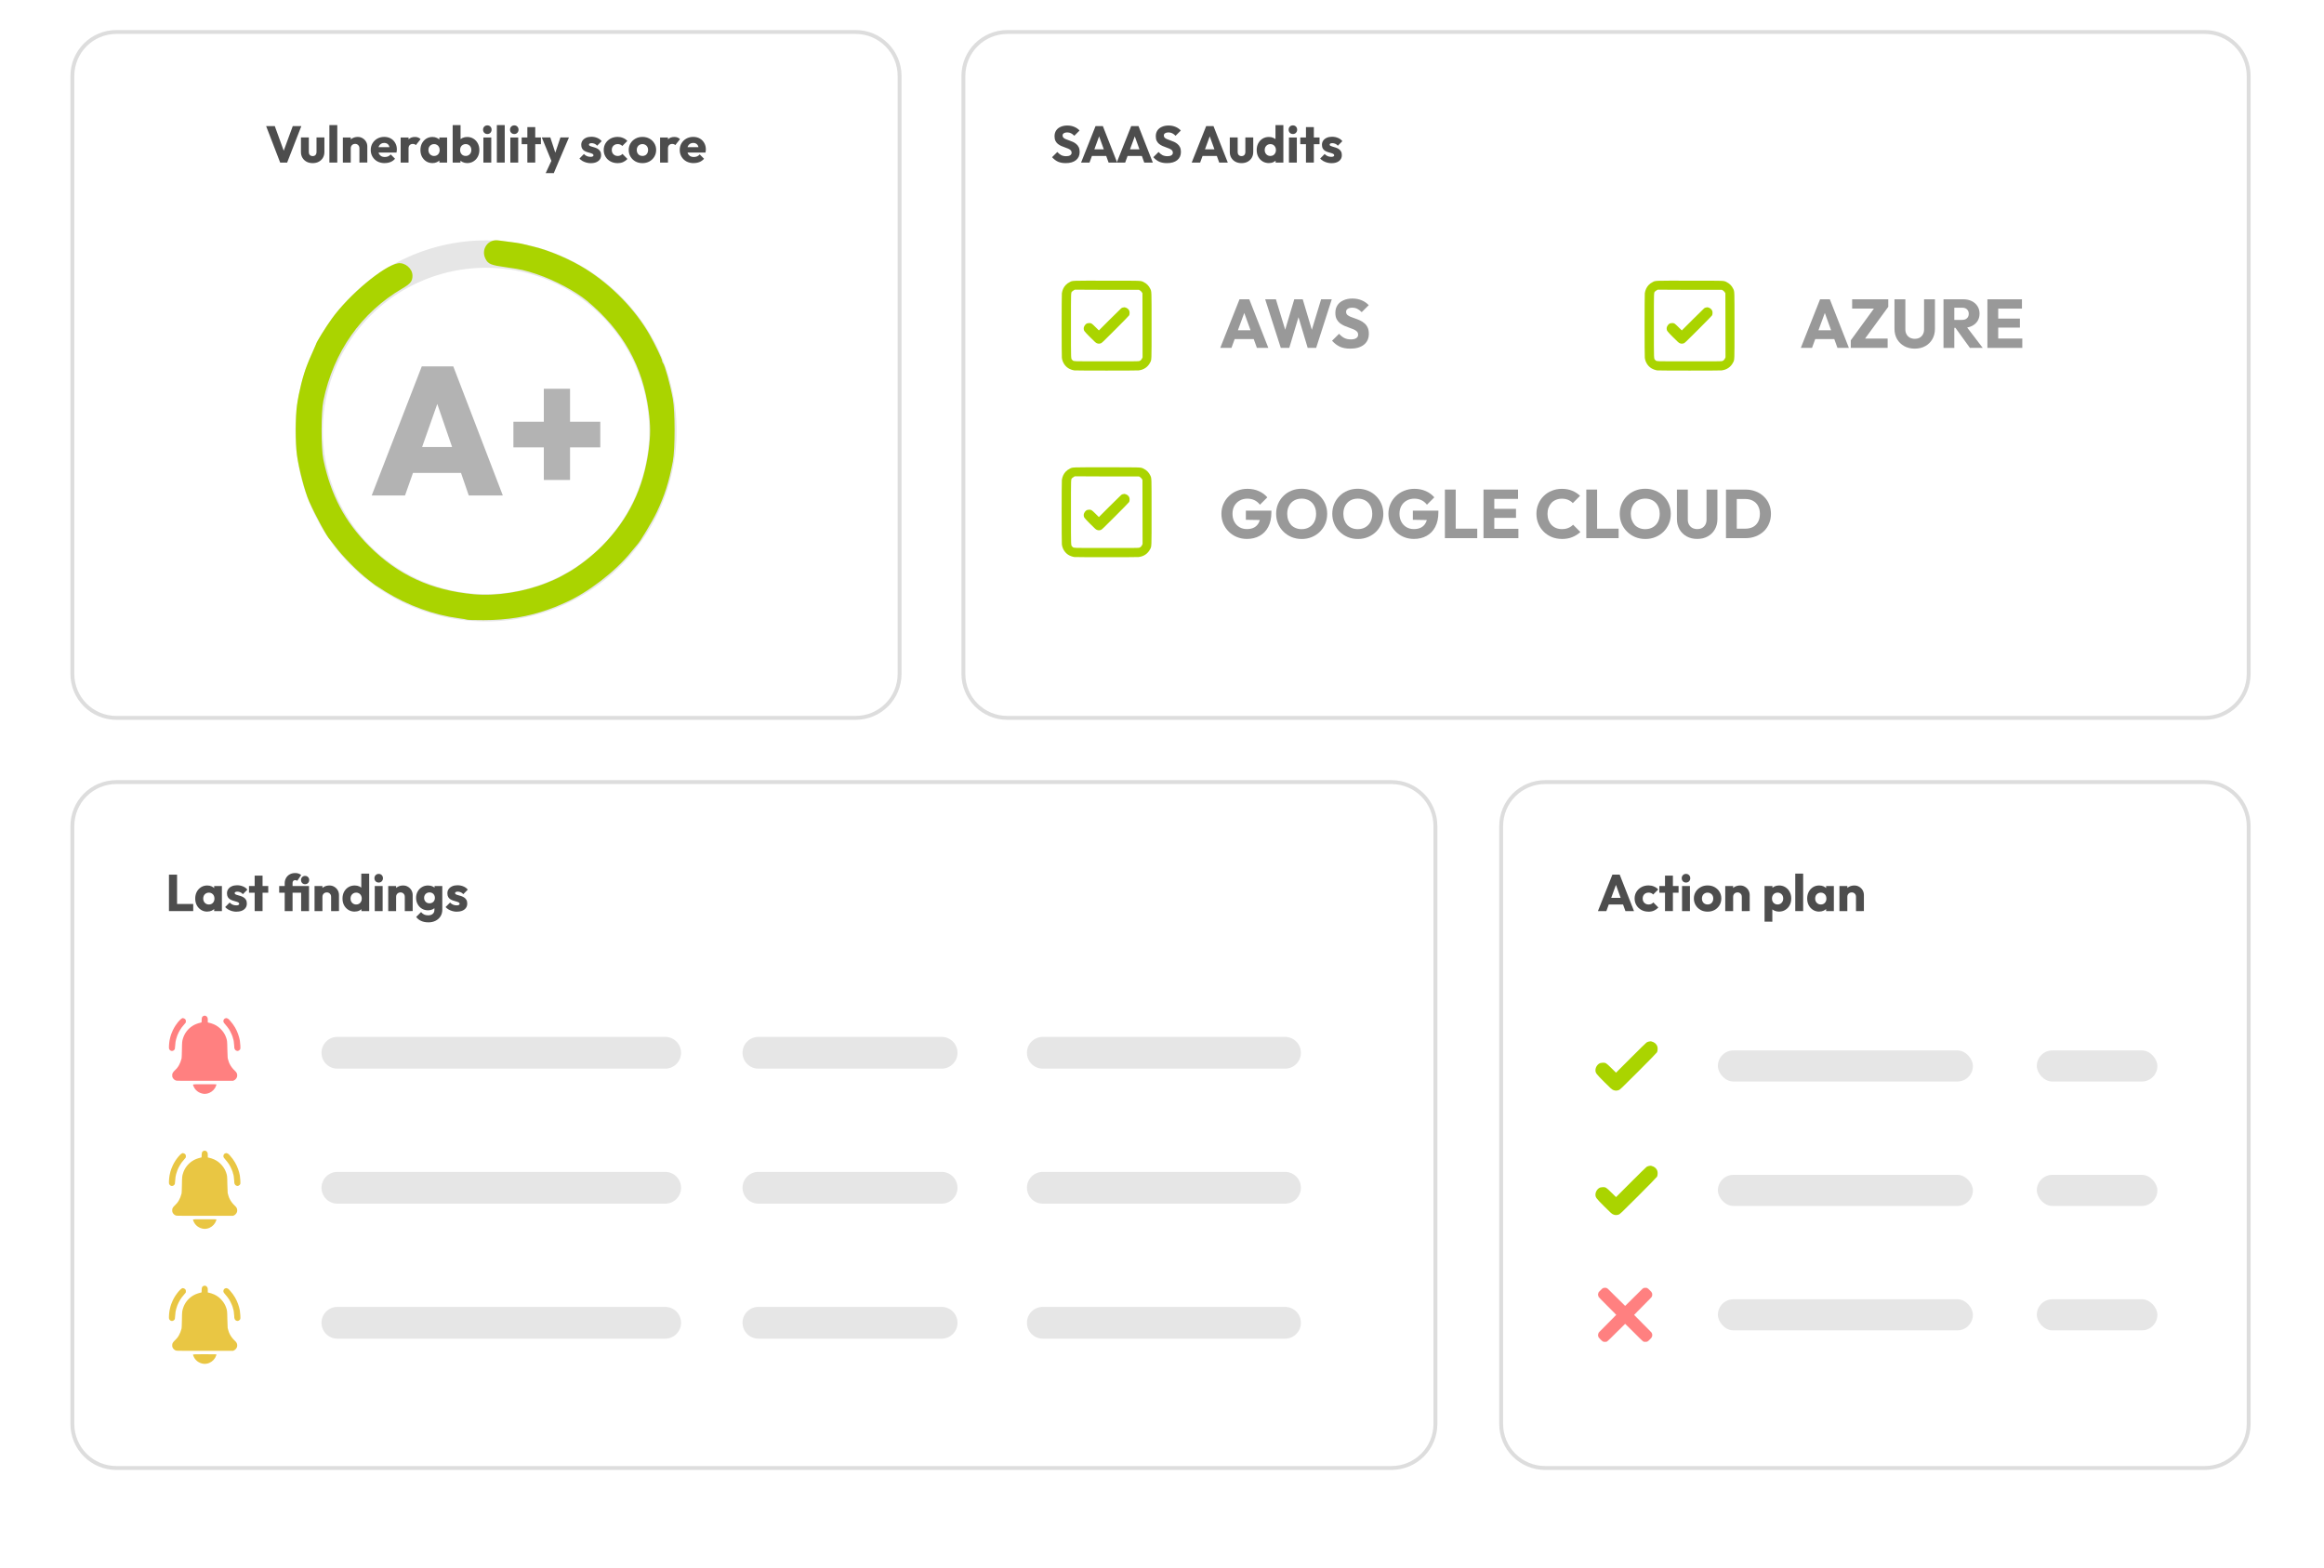 <?xml version="1.0" encoding="UTF-8" standalone="no"?>
<!-- Created with Inkscape (http://www.inkscape.org/) -->

<svg
   width="584"
   height="394"
   viewBox="0 0 154.517 104.246"
   version="1.1"
   id="svg1"
   inkscape:version="1.3.2 (091e20e, 2023-11-25, custom)"
   sodipodi:docname="about_02_new.svg"
   xml:space="preserve"
   xmlns:inkscape="http://www.inkscape.org/namespaces/inkscape"
   xmlns:sodipodi="http://sodipodi.sourceforge.net/DTD/sodipodi-0.dtd"
   xmlns="http://www.w3.org/2000/svg"
   xmlns:svg="http://www.w3.org/2000/svg"><sodipodi:namedview
     id="namedview1"
     pagecolor="#ffffff"
     bordercolor="#000000"
     borderopacity="0.25"
     inkscape:showpageshadow="2"
     inkscape:pageopacity="0.0"
     inkscape:pagecheckerboard="0"
     inkscape:deskcolor="#d1d1d1"
     inkscape:document-units="mm"
     inkscape:zoom="1.8545086"
     inkscape:cx="434.61649"
     inkscape:cy="186.03311"
     inkscape:window-width="2880"
     inkscape:window-height="1586"
     inkscape:window-x="2869"
     inkscape:window-y="-11"
     inkscape:window-maximized="1"
     inkscape:current-layer="g54073-0" /><defs
     id="defs1"><filter
       style="color-interpolation-filters:sRGB"
       inkscape:label="Drop Shadow"
       id="filter39"
       x="-0.203"
       y="-0.244"
       width="1.405"
       height="1.594"><feFlood
         result="flood"
         in="SourceGraphic"
         flood-opacity="0.498"
         flood-color="rgb(0,0,0)"
         id="feFlood38" /><feGaussianBlur
         result="blur"
         in="SourceGraphic"
         stdDeviation="4.6"
         id="feGaussianBlur38" /><feOffset
         result="offset"
         in="blur"
         dx="0"
         dy="4.8"
         id="feOffset38" /><feComposite
         result="comp1"
         operator="in"
         in="flood"
         in2="offset"
         id="feComposite38" /><feComposite
         result="comp2"
         operator="over"
         in="SourceGraphic"
         in2="comp1"
         id="feComposite39" /></filter><filter
       style="color-interpolation-filters:sRGB"
       inkscape:label="Drop Shadow"
       id="filter39-6"
       x="-0.203"
       y="-0.244"
       width="1.405"
       height="1.594"><feFlood
         result="flood"
         in="SourceGraphic"
         flood-opacity="0.498"
         flood-color="rgb(0,0,0)"
         id="feFlood38-2" /><feGaussianBlur
         result="blur"
         in="SourceGraphic"
         stdDeviation="4.6"
         id="feGaussianBlur38-8" /><feOffset
         result="offset"
         in="blur"
         dx="0"
         dy="4.8"
         id="feOffset38-3" /><feComposite
         result="comp1"
         operator="in"
         in="flood"
         in2="offset"
         id="feComposite38-2" /><feComposite
         result="comp2"
         operator="over"
         in="SourceGraphic"
         in2="comp1"
         id="feComposite39-7" /></filter><filter
       style="color-interpolation-filters:sRGB"
       inkscape:label="Drop Shadow"
       id="filter39-6-6"
       x="-0.203"
       y="-0.244"
       width="1.405"
       height="1.594"><feFlood
         result="flood"
         in="SourceGraphic"
         flood-opacity="0.498"
         flood-color="rgb(0,0,0)"
         id="feFlood38-2-5" /><feGaussianBlur
         result="blur"
         in="SourceGraphic"
         stdDeviation="4.6"
         id="feGaussianBlur38-8-8" /><feOffset
         result="offset"
         in="blur"
         dx="0"
         dy="4.8"
         id="feOffset38-3-8" /><feComposite
         result="comp1"
         operator="in"
         in="flood"
         in2="offset"
         id="feComposite38-2-1" /><feComposite
         result="comp2"
         operator="over"
         in="SourceGraphic"
         in2="comp1"
         id="feComposite39-7-4" /></filter><filter
       style="color-interpolation-filters:sRGB"
       inkscape:label="Drop Shadow"
       id="filter39-6-6-1"
       x="-0.203"
       y="-0.244"
       width="1.405"
       height="1.594"><feFlood
         result="flood"
         in="SourceGraphic"
         flood-opacity="0.498"
         flood-color="rgb(0,0,0)"
         id="feFlood38-2-5-6" /><feGaussianBlur
         result="blur"
         in="SourceGraphic"
         stdDeviation="4.6"
         id="feGaussianBlur38-8-8-5" /><feOffset
         result="offset"
         in="blur"
         dx="0"
         dy="4.8"
         id="feOffset38-3-8-3" /><feComposite
         result="comp1"
         operator="in"
         in="flood"
         in2="offset"
         id="feComposite38-2-1-9" /><feComposite
         result="comp2"
         operator="over"
         in="SourceGraphic"
         in2="comp1"
         id="feComposite39-7-4-8" /></filter><clipPath
       clipPathUnits="userSpaceOnUse"
       id="clipPath7"><g
         id="g7"><path
           id="path7"
           style="opacity:0.5;fill:#e6effc;fill-opacity:1;stroke:#ffffff;stroke-width:0.695;stroke-opacity:0;stop-color:#000000"
           d="m 223.887,1578.662 a 14.07,14.06 0 0 0 -14.071,14.06 14.07,14.06 0 0 0 14.071,14.06 14.07,14.06 0 0 0 14.07,-14.06 14.07,14.06 0 0 0 -14.07,-14.06 z m 0,2.021 a 12.048,12.039 0 0 1 12.047,12.039 12.048,12.039 0 0 1 -12.047,12.039 12.048,12.039 0 0 1 -12.048,-12.039 12.048,12.039 0 0 1 12.048,-12.039 z" /></g></clipPath><clipPath
       clipPathUnits="userSpaceOnUse"
       id="clipPath4"><g
         id="g5"><path
           id="path4"
           style="opacity:0.5;fill:#e6effc;fill-opacity:1;stroke:#ffffff;stroke-width:0.695;stroke-opacity:0;stop-color:#000000"
           d="m 223.887,1578.662 a 14.07,14.06 0 0 0 -14.071,14.06 14.07,14.06 0 0 0 14.071,14.06 14.07,14.06 0 0 0 14.07,-14.06 14.07,14.06 0 0 0 -14.07,-14.06 z m 0,2.021 a 12.048,12.039 0 0 1 12.047,12.039 12.048,12.039 0 0 1 -12.047,12.039 12.048,12.039 0 0 1 -12.048,-12.039 12.048,12.039 0 0 1 12.048,-12.039 z" /></g></clipPath><clipPath
       clipPathUnits="userSpaceOnUse"
       id="clipPath1"><g
         id="g4"><path
           id="path1"
           style="opacity:0.5;fill:#e6effc;fill-opacity:1;stroke:#ffffff;stroke-width:0.695;stroke-opacity:0;stop-color:#000000"
           d="m 223.887,1578.662 a 14.07,14.06 0 0 0 -14.071,14.06 14.07,14.06 0 0 0 14.071,14.06 14.07,14.06 0 0 0 14.07,-14.06 14.07,14.06 0 0 0 -14.07,-14.06 z m 0,2.021 a 12.048,12.039 0 0 1 12.047,12.039 12.048,12.039 0 0 1 -12.047,12.039 12.048,12.039 0 0 1 -12.048,-12.039 12.048,12.039 0 0 1 12.048,-12.039 z" /></g></clipPath></defs><g
     inkscape:label="Capa 1"
     inkscape:groupmode="layer"
     id="layer1"><g
       id="g19"
       transform="matrix(0.999,0,0,0.999,-16.738,-1559.119)"><g
         id="g39"
         style="opacity:0.5"
         transform="translate(0,134.628)"><rect
           style="fill:#ffffff;fill-opacity:1;stroke:#dddddd;stroke-width:0.265;stroke-miterlimit:4;stroke-dasharray:none;stroke-opacity:1;filter:url(#filter39);stop-color:#000000"
           id="rect53132-8-0-8-2-8"
           width="55.14"
           height="45.703"
           x="24.352"
           y="1428.337"
           ry="2.938"
           inkscape:export-filename="C:\Users\tomas.sempere_a2secu\Documents\WORK\360CYBERSEC\PUBLIC WEB\diseño\boceto.png"
           inkscape:export-xdpi="96"
           inkscape:export-ydpi="96"
           transform="matrix(0.744,0,0,0.744,9.921,372.032)" /><rect
           style="fill:#ffffff;fill-opacity:1;stroke:#dddddd;stroke-width:0.265;stroke-miterlimit:4;stroke-dasharray:none;stroke-opacity:1;filter:url(#filter39-6);stop-color:#000000"
           id="rect53132-8-0-8-2-8-7"
           width="55.14"
           height="45.703"
           x="24.352"
           y="1428.337"
           ry="2.938"
           inkscape:export-filename="C:\Users\tomas.sempere_a2secu\Documents\WORK\360CYBERSEC\PUBLIC WEB\diseño\boceto.png"
           inkscape:export-xdpi="96"
           inkscape:export-ydpi="96"
           transform="matrix(0.744,0,0,0.744,100.617,421.617)" /><rect
           style="fill:#ffffff;fill-opacity:1;stroke:#dddddd;stroke-width:0.265;stroke-miterlimit:4;stroke-dasharray:none;stroke-opacity:1;filter:url(#filter39-6-6);stop-color:#000000"
           id="rect53132-8-0-8-2-8-7-5"
           width="55.14"
           height="45.703"
           x="24.352"
           y="1428.337"
           ry="2.938"
           inkscape:export-filename="C:\Users\tomas.sempere_a2secu\Documents\WORK\360CYBERSEC\PUBLIC WEB\diseño\boceto.png"
           inkscape:export-xdpi="96"
           inkscape:export-ydpi="96"
           transform="matrix(1.238,0,0,0.743,0.433,424.062)" /><rect
           style="fill:#ffffff;fill-opacity:1;stroke:#dddddd;stroke-width:0.265;stroke-miterlimit:4;stroke-dasharray:none;stroke-opacity:1;filter:url(#filter39-6-6-1);stop-color:#000000"
           id="rect53132-8-0-8-2-8-7-5-6"
           width="55.14"
           height="45.703"
           x="24.352"
           y="1428.337"
           ry="2.938"
           inkscape:export-filename="C:\Users\tomas.sempere_a2secu\Documents\WORK\360CYBERSEC\PUBLIC WEB\diseño\boceto.png"
           inkscape:export-xdpi="96"
           inkscape:export-ydpi="96"
           transform="matrix(1.238,0,0,0.743,59.128,374.342)" /></g><g
         id="g54073-0"
         transform="translate(0.395,191.317)"
         inkscape:export-filename="C:\Users\tomas.sempere_a2secu\Documents\WORK\360CYBERSEC\PUBLIC WEB\diseño\boceto_06.png"
         inkscape:export-xdpi="96"
         inkscape:export-ydpi="96"><path
           id="rect53132-8-0-8-4-2-6-1"
           style="fill:#ffffff;fill-opacity:1;stroke:#dddddd;stroke-width:0.259;stroke-miterlimit:4;stroke-dasharray:none;stroke-opacity:1;stop-color:#000000"
           d="m 24.109,1371.491 h 49.19 c 1.625,0 2.933,1.309 2.933,2.935 v 39.787 c 0,1.626 -1.308,2.935 -2.933,2.935 H 24.109 c -1.625,0 -2.933,-1.309 -2.933,-2.935 v -39.787 c 0,-1.626 1.308,-2.935 2.933,-2.935 z" /><path
           id="rect53132-5-62-5-8-3-9-3-5"
           style="fill:#ffffff;fill-opacity:1;stroke:#dddddd;stroke-width:0.259;stroke-miterlimit:4;stroke-dasharray:none;stroke-opacity:1;stop-color:#000000"
           d="m 83.41,1371.491 h 79.675 c 1.625,0 2.933,1.309 2.933,2.935 v 39.787 c 0,1.626 -1.308,2.935 -2.933,2.935 H 83.41 c -1.625,0 -2.933,-1.309 -2.933,-2.935 v -39.787 c 0,-1.626 1.308,-2.935 2.933,-2.935 z" /><path
           id="rect53132-8-0-1-9-7-4-0-6"
           style="fill:#ffffff;fill-opacity:1;stroke:#dddddd;stroke-width:0.259;stroke-miterlimit:4;stroke-dasharray:none;stroke-opacity:1;stop-color:#000000"
           d="m 163.085,1421.421 h -43.884 c -1.625,0 -2.933,1.309 -2.933,2.935 v 39.787 c 0,1.626 1.308,2.935 2.933,2.935 h 43.884 c 1.625,0 2.933,-1.309 2.933,-2.935 v -39.787 c 0,-1.626 -1.308,-2.935 -2.933,-2.935 z" /><path
           id="rect53132-5-62-5-5-4-6-1-7-3"
           style="fill:#ffffff;fill-opacity:1;stroke:#dddddd;stroke-width:0.259;stroke-miterlimit:4;stroke-dasharray:none;stroke-opacity:1;stop-color:#000000"
           d="M 108.96,1421.421 H 24.109 c -1.625,0 -2.933,1.309 -2.933,2.935 v 39.787 c 0,1.626 1.308,2.935 2.933,2.935 h 84.851 c 1.625,0 2.933,-1.309 2.933,-2.935 v -39.787 c 0,-1.626 -1.308,-2.935 -2.933,-2.935 z" /><path
           d="m 35.006,1380.184 -0.934,-2.426 h 0.577 l 0.711,1.962 h -0.237 l 0.721,-1.962 h 0.57 l -0.944,2.426 z"
           style="font-weight:bold;font-size:3.44px;line-height:1.25;font-family:Outfit;-inkscape-font-specification:'Outfit Bold';letter-spacing:0px;word-spacing:0px;fill:#4d4d4d;fill-opacity:1;stroke-width:0.193"
           id="path68386-8-4" /><path
           d="m 37.173,1380.221 q -0.23,0 -0.409,-0.093 -0.175,-0.096 -0.275,-0.261 -0.1,-0.168 -0.1,-0.385 v -0.969 h 0.525 v 0.962 q 0,0.086 0.027,0.148 0.031,0.062 0.089,0.096 0.058,0.034 0.141,0.034 0.117,0 0.185,-0.072 0.069,-0.076 0.069,-0.206 v -0.962 h 0.525 v 0.966 q 0,0.22 -0.1,0.388 -0.1,0.165 -0.275,0.261 -0.175,0.093 -0.405,0.093 z"
           style="font-weight:bold;font-size:3.44px;line-height:1.25;font-family:Outfit;-inkscape-font-specification:'Outfit Bold';letter-spacing:0px;word-spacing:0px;fill:#4d4d4d;fill-opacity:1;stroke-width:0.193"
           id="path68388-2-4" /><path
           d="m 38.282,1380.184 v -2.495 h 0.525 v 2.495 z"
           style="font-weight:bold;font-size:3.44px;line-height:1.25;font-family:Outfit;-inkscape-font-specification:'Outfit Bold';letter-spacing:0px;word-spacing:0px;fill:#4d4d4d;fill-opacity:1;stroke-width:0.193"
           id="path68390-0-3" /><path
           d="m 40.281,1380.184 v -0.952 q 0,-0.131 -0.083,-0.21 -0.079,-0.083 -0.203,-0.083 -0.086,0 -0.151,0.038 -0.065,0.034 -0.103,0.103 -0.038,0.065 -0.038,0.151 l -0.203,-0.1 q 0,-0.196 0.086,-0.344 0.086,-0.148 0.237,-0.227 0.155,-0.083 0.347,-0.083 0.185,0 0.326,0.089 0.144,0.086 0.227,0.23 0.083,0.144 0.083,0.316 v 1.069 z m -1.102,0 v -1.67 h 0.525 v 1.67 z"
           style="font-weight:bold;font-size:3.44px;line-height:1.25;font-family:Outfit;-inkscape-font-specification:'Outfit Bold';letter-spacing:0px;word-spacing:0px;fill:#4d4d4d;fill-opacity:1;stroke-width:0.193"
           id="path68392-2-2" /><path
           d="m 41.968,1380.221 q -0.271,0 -0.484,-0.11 -0.21,-0.114 -0.33,-0.313 -0.12,-0.199 -0.12,-0.45 0,-0.251 0.117,-0.447 0.12,-0.199 0.323,-0.313 0.203,-0.113 0.457,-0.113 0.247,0 0.436,0.106 0.189,0.106 0.295,0.295 0.11,0.189 0.11,0.433 0,0.045 -0.007,0.096 -0.003,0.048 -0.017,0.113 h -1.439 v -0.361 h 1.216 l -0.227,0.151 q -0.003,-0.144 -0.045,-0.237 -0.041,-0.096 -0.124,-0.144 -0.079,-0.052 -0.196,-0.052 -0.124,0 -0.216,0.058 -0.089,0.055 -0.141,0.158 -0.048,0.103 -0.048,0.251 0,0.148 0.052,0.254 0.055,0.103 0.151,0.162 0.1,0.055 0.234,0.055 0.124,0 0.223,-0.041 0.1,-0.045 0.175,-0.131 l 0.288,0.289 q -0.124,0.144 -0.299,0.216 -0.175,0.071 -0.385,0.071 z"
           style="font-weight:bold;font-size:3.44px;line-height:1.25;font-family:Outfit;-inkscape-font-specification:'Outfit Bold';letter-spacing:0px;word-spacing:0px;fill:#4d4d4d;fill-opacity:1;stroke-width:0.193"
           id="path68394-6-2" /><path
           d="m 43.025,1380.184 v -1.67 h 0.525 v 1.67 z m 0.525,-0.917 -0.22,-0.172 q 0.065,-0.292 0.22,-0.454 0.155,-0.162 0.429,-0.162 0.12,0 0.21,0.038 0.093,0.034 0.161,0.11 l -0.313,0.395 q -0.034,-0.038 -0.086,-0.058 -0.052,-0.021 -0.117,-0.021 -0.131,0 -0.21,0.082 -0.076,0.079 -0.076,0.24 z"
           style="font-weight:bold;font-size:3.44px;line-height:1.25;font-family:Outfit;-inkscape-font-specification:'Outfit Bold';letter-spacing:0px;word-spacing:0px;fill:#4d4d4d;fill-opacity:1;stroke-width:0.193"
           id="path68396-9-9" /><path
           d="m 45.141,1380.218 q -0.23,0 -0.412,-0.113 -0.179,-0.113 -0.285,-0.309 -0.103,-0.196 -0.103,-0.447 0,-0.251 0.103,-0.447 0.106,-0.196 0.285,-0.309 0.182,-0.113 0.412,-0.113 0.168,0 0.302,0.065 0.137,0.064 0.223,0.182 0.086,0.113 0.096,0.261 v 0.722 q -0.01,0.148 -0.096,0.265 -0.083,0.113 -0.22,0.179 -0.137,0.065 -0.306,0.065 z m 0.106,-0.474 q 0.168,0 0.271,-0.11 0.103,-0.113 0.103,-0.285 0,-0.117 -0.048,-0.206 -0.045,-0.09 -0.131,-0.138 -0.082,-0.052 -0.192,-0.052 -0.11,0 -0.196,0.052 -0.083,0.048 -0.134,0.138 -0.048,0.089 -0.048,0.206 0,0.114 0.048,0.203 0.048,0.089 0.134,0.141 0.086,0.052 0.192,0.052 z m 0.354,0.44 v -0.45 l 0.079,-0.405 -0.079,-0.406 v -0.409 h 0.515 v 1.67 z"
           style="font-weight:bold;font-size:3.44px;line-height:1.25;font-family:Outfit;-inkscape-font-specification:'Outfit Bold';letter-spacing:0px;word-spacing:0px;fill:#4d4d4d;fill-opacity:1;stroke-width:0.193"
           id="path68398-1-1" /><path
           d="m 47.449,1380.218 q -0.168,0 -0.309,-0.069 -0.141,-0.071 -0.23,-0.189 -0.089,-0.12 -0.103,-0.268 v -0.704 q 0.014,-0.148 0.103,-0.261 0.089,-0.117 0.23,-0.182 0.141,-0.065 0.309,-0.065 0.237,0 0.419,0.113 0.185,0.113 0.289,0.309 0.106,0.196 0.106,0.447 0,0.251 -0.106,0.447 -0.103,0.196 -0.289,0.309 -0.182,0.113 -0.419,0.113 z m -0.962,-0.034 v -2.495 h 0.525 v 1.234 l -0.086,0.406 0.079,0.406 v 0.45 z m 0.869,-0.44 q 0.11,0 0.192,-0.052 0.086,-0.052 0.134,-0.141 0.048,-0.089 0.048,-0.203 0,-0.117 -0.048,-0.206 -0.048,-0.09 -0.134,-0.138 -0.082,-0.052 -0.192,-0.052 -0.11,0 -0.196,0.052 -0.086,0.048 -0.134,0.138 -0.045,0.089 -0.045,0.206 0,0.117 0.048,0.206 0.048,0.09 0.131,0.141 0.086,0.048 0.196,0.048 z"
           style="font-weight:bold;font-size:3.44px;line-height:1.25;font-family:Outfit;-inkscape-font-specification:'Outfit Bold';letter-spacing:0px;word-spacing:0px;fill:#4d4d4d;fill-opacity:1;stroke-width:0.193"
           id="path68400-8-5" /><path
           d="m 48.531,1380.184 v -1.67 h 0.525 v 1.67 z m 0.264,-1.9 q -0.124,0 -0.206,-0.082 -0.079,-0.086 -0.079,-0.206 0,-0.124 0.079,-0.206 0.083,-0.082 0.206,-0.082 0.124,0 0.203,0.082 0.079,0.083 0.079,0.206 0,0.12 -0.079,0.206 -0.079,0.082 -0.203,0.082 z"
           style="font-weight:bold;font-size:3.44px;line-height:1.25;font-family:Outfit;-inkscape-font-specification:'Outfit Bold';letter-spacing:0px;word-spacing:0px;fill:#4d4d4d;fill-opacity:1;stroke-width:0.193"
           id="path68402-5-4" /><path
           d="m 49.427,1380.184 v -2.495 h 0.525 v 2.495 z"
           style="font-weight:bold;font-size:3.44px;line-height:1.25;font-family:Outfit;-inkscape-font-specification:'Outfit Bold';letter-spacing:0px;word-spacing:0px;fill:#4d4d4d;fill-opacity:1;stroke-width:0.193"
           id="path68404-0-5" /><path
           d="m 50.324,1380.184 v -1.67 h 0.525 v 1.67 z m 0.264,-1.9 q -0.124,0 -0.206,-0.082 -0.079,-0.086 -0.079,-0.206 0,-0.124 0.079,-0.206 0.082,-0.082 0.206,-0.082 0.124,0 0.203,0.082 0.079,0.083 0.079,0.206 0,0.12 -0.079,0.206 -0.079,0.082 -0.203,0.082 z"
           style="font-weight:bold;font-size:3.44px;line-height:1.25;font-family:Outfit;-inkscape-font-specification:'Outfit Bold';letter-spacing:0px;word-spacing:0px;fill:#4d4d4d;fill-opacity:1;stroke-width:0.193"
           id="path68406-4-2" /><path
           d="m 51.457,1380.184 v -2.361 h 0.525 v 2.361 z m -0.378,-1.223 v -0.447 h 1.281 v 0.447 z"
           style="font-weight:bold;font-size:3.44px;line-height:1.25;font-family:Outfit;-inkscape-font-specification:'Outfit Bold';letter-spacing:0px;word-spacing:0px;fill:#4d4d4d;fill-opacity:1;stroke-width:0.193"
           id="path68408-2-1" /><path
           d="m 53.106,1380.19 -0.687,-1.677 h 0.567 l 0.436,1.33 h -0.21 l 0.446,-1.33 h 0.567 l -0.714,1.677 z m -0.429,0.698 0.501,-1.082 0.333,0.385 -0.295,0.698 z"
           style="font-weight:bold;font-size:3.44px;line-height:1.25;font-family:Outfit;-inkscape-font-specification:'Outfit Bold';letter-spacing:0px;word-spacing:0px;fill:#4d4d4d;fill-opacity:1;stroke-width:0.193"
           id="path68410-9-5" /><path
           d="m 55.685,1380.225 q -0.148,0 -0.292,-0.038 -0.141,-0.038 -0.264,-0.106 -0.12,-0.071 -0.206,-0.165 l 0.299,-0.302 q 0.083,0.089 0.196,0.141 0.113,0.048 0.247,0.048 0.093,0 0.141,-0.027 0.052,-0.026 0.052,-0.076 0,-0.062 -0.062,-0.093 -0.058,-0.034 -0.151,-0.059 -0.093,-0.027 -0.196,-0.058 -0.103,-0.031 -0.196,-0.086 -0.093,-0.055 -0.151,-0.151 -0.058,-0.1 -0.058,-0.251 0,-0.161 0.083,-0.278 0.083,-0.12 0.234,-0.189 0.151,-0.069 0.354,-0.069 0.213,0 0.392,0.076 0.182,0.072 0.295,0.217 l -0.299,0.302 q -0.079,-0.093 -0.179,-0.131 -0.096,-0.038 -0.189,-0.038 -0.089,0 -0.134,0.027 -0.045,0.024 -0.045,0.071 0,0.052 0.058,0.083 0.058,0.031 0.151,0.055 0.093,0.024 0.196,0.059 0.103,0.034 0.196,0.093 0.093,0.058 0.151,0.158 0.058,0.096 0.058,0.254 0,0.244 -0.185,0.388 -0.182,0.144 -0.495,0.144 z"
           style="font-weight:bold;font-size:3.44px;line-height:1.25;font-family:Outfit;-inkscape-font-specification:'Outfit Bold';letter-spacing:0px;word-spacing:0px;fill:#4d4d4d;fill-opacity:1;stroke-width:0.193"
           id="path68412-1-9" /><path
           d="m 57.457,1380.221 q -0.258,0 -0.467,-0.113 -0.21,-0.113 -0.33,-0.313 -0.12,-0.199 -0.12,-0.447 0,-0.251 0.12,-0.447 0.124,-0.199 0.333,-0.313 0.21,-0.113 0.471,-0.113 0.196,0 0.357,0.069 0.165,0.064 0.292,0.199 l -0.337,0.337 q -0.058,-0.065 -0.137,-0.096 -0.076,-0.031 -0.175,-0.031 -0.113,0 -0.203,0.052 -0.086,0.048 -0.137,0.138 -0.048,0.086 -0.048,0.203 0,0.117 0.048,0.206 0.052,0.089 0.141,0.141 0.089,0.052 0.199,0.052 0.103,0 0.182,-0.034 0.083,-0.038 0.141,-0.103 l 0.333,0.337 q -0.131,0.138 -0.295,0.21 -0.165,0.069 -0.367,0.069 z"
           style="font-weight:bold;font-size:3.44px;line-height:1.25;font-family:Outfit;-inkscape-font-specification:'Outfit Bold';letter-spacing:0px;word-spacing:0px;fill:#4d4d4d;fill-opacity:1;stroke-width:0.193"
           id="path68414-3-3" /><path
           d="m 59.116,1380.221 q -0.258,0 -0.467,-0.113 -0.206,-0.117 -0.326,-0.316 -0.12,-0.199 -0.12,-0.447 0,-0.247 0.12,-0.443 0.12,-0.196 0.326,-0.309 0.206,-0.117 0.467,-0.117 0.261,0 0.467,0.113 0.206,0.113 0.326,0.313 0.12,0.196 0.12,0.443 0,0.247 -0.12,0.447 -0.12,0.199 -0.326,0.316 -0.206,0.113 -0.467,0.113 z m 0,-0.478 q 0.113,0 0.199,-0.048 0.086,-0.052 0.131,-0.141 0.048,-0.093 0.048,-0.209 0,-0.117 -0.048,-0.203 -0.048,-0.09 -0.134,-0.138 -0.082,-0.052 -0.196,-0.052 -0.11,0 -0.196,0.052 -0.086,0.048 -0.134,0.138 -0.048,0.089 -0.048,0.206 0,0.114 0.048,0.206 0.048,0.09 0.134,0.141 0.086,0.048 0.196,0.048 z"
           style="font-weight:bold;font-size:3.44px;line-height:1.25;font-family:Outfit;-inkscape-font-specification:'Outfit Bold';letter-spacing:0px;word-spacing:0px;fill:#4d4d4d;fill-opacity:1;stroke-width:0.193"
           id="path68416-2-3" /><path
           d="m 60.291,1380.184 v -1.67 h 0.525 v 1.67 z m 0.525,-0.917 -0.22,-0.172 q 0.065,-0.292 0.22,-0.454 0.155,-0.162 0.429,-0.162 0.12,0 0.21,0.038 0.093,0.034 0.161,0.11 l -0.313,0.395 q -0.034,-0.038 -0.086,-0.058 -0.052,-0.021 -0.117,-0.021 -0.131,0 -0.21,0.082 -0.076,0.079 -0.076,0.24 z"
           style="font-weight:bold;font-size:3.44px;line-height:1.25;font-family:Outfit;-inkscape-font-specification:'Outfit Bold';letter-spacing:0px;word-spacing:0px;fill:#4d4d4d;fill-opacity:1;stroke-width:0.193"
           id="path68418-5-7" /><path
           d="m 62.533,1380.221 q -0.271,0 -0.484,-0.11 -0.21,-0.114 -0.33,-0.313 -0.12,-0.199 -0.12,-0.45 0,-0.251 0.117,-0.447 0.12,-0.199 0.323,-0.313 0.203,-0.113 0.457,-0.113 0.247,0 0.436,0.106 0.189,0.106 0.295,0.295 0.11,0.189 0.11,0.433 0,0.045 -0.007,0.096 -0.003,0.048 -0.017,0.113 h -1.439 v -0.361 h 1.216 l -0.227,0.151 q -0.003,-0.144 -0.045,-0.237 -0.041,-0.096 -0.124,-0.144 -0.079,-0.052 -0.196,-0.052 -0.124,0 -0.216,0.058 -0.089,0.055 -0.141,0.158 -0.048,0.103 -0.048,0.251 0,0.148 0.052,0.254 0.055,0.103 0.151,0.162 0.1,0.055 0.234,0.055 0.124,0 0.223,-0.041 0.1,-0.045 0.175,-0.131 l 0.288,0.289 q -0.124,0.144 -0.299,0.216 -0.175,0.071 -0.385,0.071 z"
           style="font-weight:bold;font-size:3.44px;line-height:1.25;font-family:Outfit;-inkscape-font-specification:'Outfit Bold';letter-spacing:0px;word-spacing:0px;fill:#4d4d4d;fill-opacity:1;stroke-width:0.193"
           id="path68420-2-6" /><path
           d="m 97.572,1392.52 1.282,-3.235 h 0.65 l 1.268,3.235 h -0.76 l -0.971,-2.685 h 0.261 l -0.985,2.685 z m 0.728,-0.586 v -0.586 h 1.763 v 0.586 z"
           style="font-weight:bold;font-size:4.586px;line-height:1.25;font-family:Outfit;-inkscape-font-specification:'Outfit Bold';letter-spacing:0px;word-spacing:0px;fill:#999999;fill-opacity:1;stroke-width:0.193"
           id="path68370-6-2" /><path
           d="m 101.602,1392.52 -1.04,-3.235 h 0.714 l 0.76,2.488 h -0.279 l 0.742,-2.488 h 0.563 l 0.742,2.488 h -0.275 l 0.756,-2.488 h 0.71 l -1.04,3.235 h -0.563 l -0.746,-2.488 h 0.266 l -0.746,2.488 z"
           style="font-weight:bold;font-size:4.586px;line-height:1.25;font-family:Outfit;-inkscape-font-specification:'Outfit Bold';letter-spacing:0px;word-spacing:0px;fill:#999999;fill-opacity:1;stroke-width:0.193"
           id="path68372-6-3" /><path
           d="m 106.223,1392.57 q -0.398,0 -0.687,-0.128 -0.284,-0.133 -0.522,-0.399 l 0.467,-0.463 q 0.156,0.179 0.343,0.279 0.192,0.096 0.444,0.096 0.229,0 0.353,-0.082 0.128,-0.083 0.128,-0.229 0,-0.133 -0.082,-0.215 -0.082,-0.082 -0.22,-0.142 -0.133,-0.06 -0.298,-0.114 -0.16,-0.055 -0.321,-0.124 -0.16,-0.073 -0.298,-0.179 -0.133,-0.11 -0.215,-0.27 -0.082,-0.165 -0.082,-0.412 0,-0.298 0.142,-0.513 0.147,-0.215 0.403,-0.325 0.256,-0.115 0.591,-0.115 0.339,0 0.618,0.119 0.284,0.119 0.467,0.325 l -0.467,0.463 q -0.147,-0.151 -0.298,-0.224 -0.147,-0.073 -0.334,-0.073 -0.188,0 -0.298,0.073 -0.11,0.069 -0.11,0.202 0,0.124 0.082,0.202 0.083,0.073 0.215,0.128 0.137,0.055 0.298,0.11 0.165,0.055 0.325,0.128 0.16,0.073 0.293,0.188 0.137,0.11 0.22,0.284 0.082,0.17 0.082,0.422 0,0.463 -0.33,0.728 -0.33,0.261 -0.911,0.261 z"
           style="font-weight:bold;font-size:4.586px;line-height:1.25;font-family:Outfit;-inkscape-font-specification:'Outfit Bold';letter-spacing:0px;word-spacing:0px;fill:#999999;fill-opacity:1;stroke-width:0.193"
           id="path68374-8-5" /><path
           d="m 27.605,1430.009 v -2.426 h 0.539 v 2.426 z m 0.416,0 v -0.474 h 1.199 v 0.474 z"
           style="font-weight:bold;font-size:3.44px;line-height:1.25;font-family:Outfit;-inkscape-font-specification:'Outfit Bold';letter-spacing:0px;word-spacing:0px;fill:#4d4d4d;fill-opacity:1;stroke-width:0.193"
           id="path68347-8-1" /><path
           d="m 30.153,1430.043 q -0.23,0 -0.412,-0.114 -0.179,-0.113 -0.285,-0.309 -0.103,-0.196 -0.103,-0.447 0,-0.251 0.103,-0.447 0.106,-0.196 0.285,-0.309 0.182,-0.113 0.412,-0.113 0.168,0 0.302,0.064 0.137,0.065 0.223,0.182 0.086,0.113 0.096,0.261 v 0.722 q -0.01,0.148 -0.096,0.265 -0.082,0.113 -0.22,0.179 -0.137,0.064 -0.306,0.064 z m 0.106,-0.474 q 0.168,0 0.271,-0.11 0.103,-0.113 0.103,-0.285 0,-0.117 -0.048,-0.206 -0.045,-0.089 -0.131,-0.137 -0.083,-0.052 -0.192,-0.052 -0.11,0 -0.196,0.052 -0.083,0.048 -0.134,0.137 -0.048,0.089 -0.048,0.206 0,0.113 0.048,0.203 0.048,0.089 0.134,0.141 0.086,0.052 0.192,0.052 z m 0.354,0.44 v -0.45 l 0.079,-0.405 -0.079,-0.406 v -0.409 h 0.515 v 1.67 z"
           style="font-weight:bold;font-size:3.44px;line-height:1.25;font-family:Outfit;-inkscape-font-specification:'Outfit Bold';letter-spacing:0px;word-spacing:0px;fill:#4d4d4d;fill-opacity:1;stroke-width:0.193"
           id="path68349-3-5" /><path
           d="m 32.107,1430.05 q -0.148,0 -0.292,-0.038 -0.141,-0.038 -0.264,-0.106 -0.12,-0.071 -0.206,-0.165 l 0.299,-0.302 q 0.083,0.089 0.196,0.141 0.113,0.048 0.247,0.048 0.093,0 0.141,-0.028 0.052,-0.027 0.052,-0.076 0,-0.062 -0.062,-0.093 -0.058,-0.034 -0.151,-0.058 -0.093,-0.028 -0.196,-0.059 -0.103,-0.031 -0.196,-0.086 -0.093,-0.055 -0.151,-0.151 -0.058,-0.1 -0.058,-0.251 0,-0.162 0.083,-0.278 0.082,-0.12 0.234,-0.189 0.151,-0.07 0.354,-0.07 0.213,0 0.392,0.076 0.182,0.072 0.295,0.216 l -0.299,0.302 q -0.079,-0.093 -0.179,-0.131 -0.096,-0.038 -0.189,-0.038 -0.089,0 -0.134,0.028 -0.045,0.024 -0.045,0.071 0,0.052 0.058,0.082 0.058,0.031 0.151,0.055 0.093,0.023 0.196,0.058 0.103,0.034 0.196,0.093 0.093,0.058 0.151,0.158 0.058,0.096 0.058,0.254 0,0.244 -0.185,0.388 -0.182,0.144 -0.495,0.144 z"
           style="font-weight:bold;font-size:3.44px;line-height:1.25;font-family:Outfit;-inkscape-font-specification:'Outfit Bold';letter-spacing:0px;word-spacing:0px;fill:#4d4d4d;fill-opacity:1;stroke-width:0.193"
           id="path68351-1-0" /><path
           d="m 33.309,1430.009 v -2.361 h 0.525 v 2.361 z m -0.378,-1.223 v -0.447 h 1.281 v 0.447 z"
           style="font-weight:bold;font-size:3.44px;line-height:1.25;font-family:Outfit;-inkscape-font-specification:'Outfit Bold';letter-spacing:0px;word-spacing:0px;fill:#4d4d4d;fill-opacity:1;stroke-width:0.193"
           id="path68353-3-3" /><path
           d="m 35.308,1430.009 v -1.849 q 0,-0.192 0.086,-0.347 0.086,-0.155 0.24,-0.244 0.158,-0.093 0.374,-0.093 0.117,0 0.213,0.031 0.096,0.031 0.185,0.1 l -0.261,0.385 q -0.034,-0.023 -0.069,-0.034 -0.031,-0.01 -0.069,-0.01 -0.086,0 -0.131,0.052 -0.045,0.048 -0.045,0.134 v 1.876 z m -0.367,-1.223 v -0.447 h 1.679 v 0.447 z m 1.46,1.223 v -1.67 h 0.525 v 1.67 z m 0.264,-1.79 q -0.117,0 -0.196,-0.079 -0.076,-0.083 -0.076,-0.199 0,-0.117 0.076,-0.196 0.079,-0.079 0.196,-0.079 0.12,0 0.196,0.079 0.076,0.079 0.076,0.196 0,0.117 -0.076,0.199 -0.076,0.079 -0.196,0.079 z"
           style="font-weight:bold;font-size:3.44px;line-height:1.25;font-family:Outfit;-inkscape-font-specification:'Outfit Bold';letter-spacing:0px;word-spacing:0px;fill:#4d4d4d;fill-opacity:1;stroke-width:0.193"
           id="path68355-7-7" /><path
           d="m 38.396,1430.009 v -0.952 q 0,-0.131 -0.083,-0.21 -0.079,-0.082 -0.203,-0.082 -0.086,0 -0.151,0.038 -0.065,0.034 -0.103,0.103 -0.038,0.064 -0.038,0.151 l -0.203,-0.1 q 0,-0.196 0.086,-0.344 0.086,-0.148 0.237,-0.227 0.155,-0.082 0.347,-0.082 0.185,0 0.326,0.089 0.144,0.086 0.227,0.23 0.082,0.144 0.082,0.316 v 1.069 z m -1.102,0 v -1.67 h 0.525 v 1.67 z"
           style="font-weight:bold;font-size:3.44px;line-height:1.25;font-family:Outfit;-inkscape-font-specification:'Outfit Bold';letter-spacing:0px;word-spacing:0px;fill:#4d4d4d;fill-opacity:1;stroke-width:0.193"
           id="path68357-4-4" /><path
           d="m 39.969,1430.043 q -0.237,0 -0.422,-0.114 -0.182,-0.113 -0.289,-0.309 -0.103,-0.196 -0.103,-0.447 0,-0.251 0.103,-0.447 0.106,-0.196 0.289,-0.309 0.185,-0.113 0.422,-0.113 0.172,0 0.309,0.064 0.141,0.065 0.23,0.182 0.093,0.113 0.103,0.261 v 0.704 q -0.01,0.148 -0.1,0.268 -0.089,0.117 -0.23,0.189 -0.141,0.069 -0.313,0.069 z m 0.093,-0.474 q 0.113,0 0.196,-0.048 0.082,-0.052 0.131,-0.141 0.048,-0.089 0.048,-0.206 0,-0.117 -0.048,-0.203 -0.045,-0.089 -0.131,-0.141 -0.083,-0.052 -0.192,-0.052 -0.11,0 -0.196,0.052 -0.083,0.052 -0.134,0.141 -0.048,0.089 -0.048,0.203 0,0.114 0.048,0.203 0.048,0.089 0.134,0.141 0.086,0.052 0.192,0.052 z m 0.869,0.44 H 40.415 v -0.45 l 0.079,-0.405 -0.089,-0.406 v -1.234 h 0.525 z"
           style="font-weight:bold;font-size:3.44px;line-height:1.25;font-family:Outfit;-inkscape-font-specification:'Outfit Bold';letter-spacing:0px;word-spacing:0px;fill:#4d4d4d;fill-opacity:1;stroke-width:0.193"
           id="path68359-3-4" /><path
           d="m 41.301,1430.009 v -1.67 h 0.525 v 1.67 z m 0.264,-1.9 q -0.124,0 -0.206,-0.082 -0.079,-0.086 -0.079,-0.206 0,-0.124 0.079,-0.206 0.083,-0.083 0.206,-0.083 0.124,0 0.203,0.083 0.079,0.083 0.079,0.206 0,0.12 -0.079,0.206 -0.079,0.082 -0.203,0.082 z"
           style="font-weight:bold;font-size:3.44px;line-height:1.25;font-family:Outfit;-inkscape-font-specification:'Outfit Bold';letter-spacing:0px;word-spacing:0px;fill:#4d4d4d;fill-opacity:1;stroke-width:0.193"
           id="path68361-4-5" /><path
           d="m 43.3,1430.009 v -0.952 q 0,-0.131 -0.083,-0.21 -0.079,-0.082 -0.203,-0.082 -0.086,0 -0.151,0.038 -0.065,0.034 -0.103,0.103 -0.038,0.064 -0.038,0.151 l -0.203,-0.1 q 0,-0.196 0.086,-0.344 0.086,-0.148 0.237,-0.227 0.155,-0.082 0.347,-0.082 0.185,0 0.326,0.089 0.144,0.086 0.227,0.23 0.083,0.144 0.083,0.316 v 1.069 z m -1.102,0 v -1.67 h 0.525 v 1.67 z"
           style="font-weight:bold;font-size:3.44px;line-height:1.25;font-family:Outfit;-inkscape-font-specification:'Outfit Bold';letter-spacing:0px;word-spacing:0px;fill:#4d4d4d;fill-opacity:1;stroke-width:0.193"
           id="path68363-2-6" /><path
           d="m 44.87,1430.758 q -0.275,0 -0.484,-0.096 -0.206,-0.093 -0.326,-0.265 l 0.323,-0.323 q 0.089,0.106 0.199,0.162 0.113,0.055 0.271,0.055 0.196,0 0.306,-0.096 0.113,-0.096 0.113,-0.271 v -0.426 l 0.089,-0.364 -0.079,-0.364 v -0.429 h 0.515 v 1.57 q 0,0.258 -0.12,0.447 -0.12,0.189 -0.33,0.295 -0.21,0.106 -0.477,0.106 z m -0.024,-0.801 q -0.23,0 -0.409,-0.11 -0.179,-0.11 -0.282,-0.299 -0.103,-0.189 -0.103,-0.419 0,-0.234 0.103,-0.419 0.103,-0.189 0.282,-0.296 0.179,-0.11 0.409,-0.11 0.172,0 0.306,0.064 0.137,0.062 0.22,0.179 0.086,0.113 0.096,0.265 v 0.636 q -0.01,0.148 -0.096,0.265 -0.082,0.113 -0.22,0.179 -0.137,0.065 -0.306,0.065 z m 0.1,-0.467 q 0.11,0 0.189,-0.048 0.083,-0.048 0.124,-0.127 0.045,-0.082 0.045,-0.185 0,-0.103 -0.045,-0.186 -0.041,-0.083 -0.124,-0.131 -0.079,-0.048 -0.189,-0.048 -0.106,0 -0.189,0.048 -0.082,0.048 -0.127,0.131 -0.045,0.082 -0.045,0.186 0,0.096 0.045,0.182 0.045,0.083 0.124,0.131 0.082,0.048 0.192,0.048 z"
           style="font-weight:bold;font-size:3.44px;line-height:1.25;font-family:Outfit;-inkscape-font-specification:'Outfit Bold';letter-spacing:0px;word-spacing:0px;fill:#4d4d4d;fill-opacity:1;stroke-width:0.193"
           id="path68365-8-5" /><path
           d="m 46.776,1430.05 q -0.148,0 -0.292,-0.038 -0.141,-0.038 -0.264,-0.106 -0.12,-0.071 -0.206,-0.165 l 0.299,-0.302 q 0.083,0.089 0.196,0.141 0.113,0.048 0.247,0.048 0.093,0 0.141,-0.028 0.052,-0.027 0.052,-0.076 0,-0.062 -0.062,-0.093 -0.058,-0.034 -0.151,-0.058 -0.093,-0.028 -0.196,-0.059 -0.103,-0.031 -0.196,-0.086 -0.093,-0.055 -0.151,-0.151 -0.058,-0.1 -0.058,-0.251 0,-0.162 0.082,-0.278 0.083,-0.12 0.234,-0.189 0.151,-0.07 0.354,-0.07 0.213,0 0.392,0.076 0.182,0.072 0.295,0.216 l -0.299,0.302 q -0.079,-0.093 -0.179,-0.131 -0.096,-0.038 -0.189,-0.038 -0.089,0 -0.134,0.028 -0.045,0.024 -0.045,0.071 0,0.052 0.058,0.082 0.058,0.031 0.151,0.055 0.093,0.023 0.196,0.058 0.103,0.034 0.196,0.093 0.093,0.058 0.151,0.158 0.058,0.096 0.058,0.254 0,0.244 -0.185,0.388 -0.182,0.144 -0.495,0.144 z"
           style="font-weight:bold;font-size:3.44px;line-height:1.25;font-family:Outfit;-inkscape-font-specification:'Outfit Bold';letter-spacing:0px;word-spacing:0px;fill:#4d4d4d;fill-opacity:1;stroke-width:0.193"
           id="path68367-6-3" /><path
           d="m 122.708,1430.009 0.962,-2.426 h 0.488 l 0.951,2.426 h -0.57 l -0.728,-2.014 h 0.196 l -0.738,2.014 z m 0.546,-0.44 v -0.44 h 1.322 v 0.44 z"
           style="font-weight:bold;font-size:3.44px;line-height:1.25;font-family:Outfit;-inkscape-font-specification:'Outfit Bold';letter-spacing:0px;word-spacing:0px;fill:#4d4d4d;fill-opacity:1;stroke-width:0.193"
           id="path68324-6-7" /><path
           d="m 126.067,1430.046 q -0.258,0 -0.467,-0.113 -0.209,-0.113 -0.33,-0.313 -0.12,-0.199 -0.12,-0.447 0,-0.251 0.12,-0.447 0.124,-0.199 0.333,-0.313 0.209,-0.113 0.471,-0.113 0.196,0 0.357,0.069 0.165,0.065 0.292,0.199 l -0.337,0.337 q -0.059,-0.065 -0.137,-0.096 -0.076,-0.031 -0.175,-0.031 -0.113,0 -0.203,0.052 -0.086,0.048 -0.137,0.138 -0.048,0.086 -0.048,0.203 0,0.117 0.048,0.206 0.051,0.089 0.141,0.141 0.089,0.052 0.199,0.052 0.103,0 0.182,-0.034 0.082,-0.038 0.141,-0.103 l 0.333,0.337 q -0.131,0.138 -0.295,0.21 -0.165,0.07 -0.367,0.07 z"
           style="font-weight:bold;font-size:3.44px;line-height:1.25;font-family:Outfit;-inkscape-font-specification:'Outfit Bold';letter-spacing:0px;word-spacing:0px;fill:#4d4d4d;fill-opacity:1;stroke-width:0.193"
           id="path68326-6-0" /><path
           d="m 127.173,1430.009 v -2.361 h 0.525 v 2.361 z m -0.378,-1.223 v -0.447 h 1.281 v 0.447 z"
           style="font-weight:bold;font-size:3.44px;line-height:1.25;font-family:Outfit;-inkscape-font-specification:'Outfit Bold';letter-spacing:0px;word-spacing:0px;fill:#4d4d4d;fill-opacity:1;stroke-width:0.193"
           id="path68328-4-7" /><path
           d="m 128.307,1430.009 v -1.67 h 0.525 v 1.67 z m 0.264,-1.9 q -0.124,0 -0.206,-0.082 -0.079,-0.086 -0.079,-0.206 0,-0.124 0.079,-0.206 0.082,-0.083 0.206,-0.083 0.124,0 0.203,0.083 0.079,0.083 0.079,0.206 0,0.12 -0.079,0.206 -0.079,0.082 -0.203,0.082 z"
           style="font-weight:bold;font-size:3.44px;line-height:1.25;font-family:Outfit;-inkscape-font-specification:'Outfit Bold';letter-spacing:0px;word-spacing:0px;fill:#4d4d4d;fill-opacity:1;stroke-width:0.193"
           id="path68330-9-5" /><path
           d="m 130.007,1430.046 q -0.258,0 -0.467,-0.113 -0.206,-0.117 -0.326,-0.316 -0.12,-0.199 -0.12,-0.447 0,-0.247 0.12,-0.443 0.12,-0.196 0.326,-0.309 0.206,-0.117 0.467,-0.117 0.261,0 0.467,0.113 0.206,0.114 0.326,0.313 0.12,0.196 0.12,0.443 0,0.247 -0.12,0.447 -0.12,0.199 -0.326,0.316 -0.206,0.113 -0.467,0.113 z m 0,-0.477 q 0.113,0 0.199,-0.048 0.086,-0.052 0.131,-0.141 0.048,-0.093 0.048,-0.209 0,-0.117 -0.048,-0.203 -0.048,-0.089 -0.134,-0.137 -0.082,-0.052 -0.196,-0.052 -0.11,0 -0.196,0.052 -0.086,0.048 -0.134,0.137 -0.048,0.089 -0.048,0.206 0,0.114 0.048,0.206 0.048,0.089 0.134,0.141 0.086,0.048 0.196,0.048 z"
           style="font-weight:bold;font-size:3.44px;line-height:1.25;font-family:Outfit;-inkscape-font-specification:'Outfit Bold';letter-spacing:0px;word-spacing:0px;fill:#4d4d4d;fill-opacity:1;stroke-width:0.193"
           id="path68332-7-9" /><path
           d="m 132.284,1430.009 v -0.952 q 0,-0.131 -0.082,-0.21 -0.079,-0.082 -0.203,-0.082 -0.086,0 -0.151,0.038 -0.065,0.034 -0.103,0.103 -0.038,0.064 -0.038,0.151 l -0.203,-0.1 q 0,-0.196 0.086,-0.344 0.086,-0.148 0.237,-0.227 0.155,-0.082 0.347,-0.082 0.185,0 0.326,0.089 0.144,0.086 0.227,0.23 0.082,0.144 0.082,0.316 v 1.069 z m -1.102,0 v -1.67 h 0.525 v 1.67 z"
           style="font-weight:bold;font-size:3.44px;line-height:1.25;font-family:Outfit;-inkscape-font-specification:'Outfit Bold';letter-spacing:0px;word-spacing:0px;fill:#4d4d4d;fill-opacity:1;stroke-width:0.193"
           id="path68334-9-6" /><path
           d="m 134.76,1430.043 q -0.168,0 -0.309,-0.065 -0.141,-0.064 -0.23,-0.179 -0.089,-0.117 -0.103,-0.265 v -0.705 q 0.014,-0.148 0.103,-0.268 0.089,-0.12 0.23,-0.189 0.141,-0.069 0.309,-0.069 0.237,0 0.419,0.113 0.185,0.113 0.289,0.309 0.106,0.196 0.106,0.447 0,0.251 -0.106,0.447 -0.103,0.196 -0.289,0.309 -0.182,0.114 -0.419,0.114 z m -0.962,0.67 v -2.374 h 0.525 v 0.429 l -0.086,0.406 0.079,0.406 v 1.134 z m 0.865,-1.144 q 0.113,0 0.196,-0.052 0.086,-0.052 0.134,-0.141 0.048,-0.09 0.048,-0.203 0,-0.117 -0.048,-0.206 -0.048,-0.089 -0.134,-0.137 -0.082,-0.052 -0.192,-0.052 -0.11,0 -0.196,0.052 -0.082,0.048 -0.131,0.137 -0.048,0.089 -0.048,0.206 0,0.113 0.045,0.203 0.048,0.089 0.134,0.141 0.086,0.052 0.192,0.052 z"
           style="font-weight:bold;font-size:3.44px;line-height:1.25;font-family:Outfit;-inkscape-font-specification:'Outfit Bold';letter-spacing:0px;word-spacing:0px;fill:#4d4d4d;fill-opacity:1;stroke-width:0.193"
           id="path68336-5-8" /><path
           d="m 135.842,1430.009 v -2.495 h 0.525 v 2.495 z"
           style="font-weight:bold;font-size:3.44px;line-height:1.25;font-family:Outfit;-inkscape-font-specification:'Outfit Bold';letter-spacing:0px;word-spacing:0px;fill:#4d4d4d;fill-opacity:1;stroke-width:0.193"
           id="path68338-1-8" /><path
           d="m 137.435,1430.043 q -0.23,0 -0.412,-0.114 -0.179,-0.113 -0.285,-0.309 -0.103,-0.196 -0.103,-0.447 0,-0.251 0.103,-0.447 0.106,-0.196 0.285,-0.309 0.182,-0.113 0.412,-0.113 0.168,0 0.302,0.064 0.137,0.065 0.223,0.182 0.086,0.113 0.096,0.261 v 0.722 q -0.01,0.148 -0.096,0.265 -0.082,0.113 -0.22,0.179 -0.137,0.064 -0.306,0.064 z m 0.106,-0.474 q 0.168,0 0.271,-0.11 0.103,-0.113 0.103,-0.285 0,-0.117 -0.048,-0.206 -0.045,-0.089 -0.131,-0.137 -0.082,-0.052 -0.192,-0.052 -0.11,0 -0.196,0.052 -0.082,0.048 -0.134,0.137 -0.048,0.089 -0.048,0.206 0,0.113 0.048,0.203 0.048,0.089 0.134,0.141 0.086,0.052 0.192,0.052 z m 0.354,0.44 v -0.45 l 0.079,-0.405 -0.079,-0.406 v -0.409 h 0.515 v 1.67 z"
           style="font-weight:bold;font-size:3.44px;line-height:1.25;font-family:Outfit;-inkscape-font-specification:'Outfit Bold';letter-spacing:0px;word-spacing:0px;fill:#4d4d4d;fill-opacity:1;stroke-width:0.193"
           id="path68340-4-5" /><path
           d="m 139.884,1430.009 v -0.952 q 0,-0.131 -0.082,-0.21 -0.079,-0.082 -0.203,-0.082 -0.086,0 -0.151,0.038 -0.065,0.034 -0.103,0.103 -0.038,0.064 -0.038,0.151 l -0.203,-0.1 q 0,-0.196 0.086,-0.344 0.086,-0.148 0.237,-0.227 0.155,-0.082 0.347,-0.082 0.185,0 0.326,0.089 0.144,0.086 0.227,0.23 0.082,0.144 0.082,0.316 v 1.069 z m -1.102,0 v -1.67 h 0.525 v 1.67 z"
           style="font-weight:bold;font-size:3.44px;line-height:1.25;font-family:Outfit;-inkscape-font-specification:'Outfit Bold';letter-spacing:0px;word-spacing:0px;fill:#4d4d4d;fill-opacity:1;stroke-width:0.193"
           id="path68342-6-0" /><path
           d="m 87.286,1380.221 q -0.299,0 -0.515,-0.096 -0.213,-0.1 -0.392,-0.299 l 0.35,-0.347 q 0.117,0.134 0.258,0.21 0.144,0.071 0.333,0.071 0.172,0 0.264,-0.062 0.096,-0.062 0.096,-0.172 0,-0.1 -0.062,-0.162 -0.062,-0.062 -0.165,-0.106 -0.1,-0.045 -0.223,-0.086 -0.12,-0.041 -0.24,-0.093 -0.12,-0.055 -0.223,-0.134 -0.1,-0.082 -0.161,-0.203 -0.062,-0.124 -0.062,-0.309 0,-0.223 0.106,-0.385 0.11,-0.162 0.302,-0.244 0.192,-0.086 0.443,-0.086 0.254,0 0.464,0.09 0.213,0.089 0.35,0.244 l -0.35,0.348 q -0.11,-0.114 -0.223,-0.168 -0.11,-0.055 -0.251,-0.055 -0.141,0 -0.223,0.055 -0.083,0.052 -0.083,0.151 0,0.093 0.062,0.151 0.062,0.055 0.161,0.096 0.103,0.041 0.223,0.083 0.124,0.041 0.244,0.096 0.12,0.055 0.22,0.141 0.103,0.083 0.165,0.213 0.062,0.127 0.062,0.316 0,0.347 -0.247,0.546 -0.247,0.196 -0.683,0.196 z"
           style="font-weight:bold;font-size:3.44px;line-height:1.25;font-family:Outfit;-inkscape-font-specification:'Outfit Bold';letter-spacing:0px;word-spacing:0px;fill:#4d4d4d;fill-opacity:1;stroke-width:0.193"
           id="path68303-5-1" /><path
           d="m 88.31,1380.184 0.962,-2.426 h 0.488 l 0.951,2.426 h -0.57 l -0.728,-2.014 h 0.196 l -0.738,2.014 z m 0.546,-0.44 v -0.44 h 1.322 v 0.44 z"
           style="font-weight:bold;font-size:3.44px;line-height:1.25;font-family:Outfit;-inkscape-font-specification:'Outfit Bold';letter-spacing:0px;word-spacing:0px;fill:#4d4d4d;fill-opacity:1;stroke-width:0.193"
           id="path68305-8-9" /><path
           d="m 90.683,1380.184 0.962,-2.426 h 0.488 l 0.951,2.426 h -0.57 l -0.728,-2.014 h 0.196 l -0.738,2.014 z m 0.546,-0.44 v -0.44 h 1.322 v 0.44 z"
           style="font-weight:bold;font-size:3.44px;line-height:1.25;font-family:Outfit;-inkscape-font-specification:'Outfit Bold';letter-spacing:0px;word-spacing:0px;fill:#4d4d4d;fill-opacity:1;stroke-width:0.193"
           id="path68307-0-7" /><path
           d="m 94.025,1380.221 q -0.299,0 -0.515,-0.096 -0.213,-0.1 -0.392,-0.299 l 0.35,-0.347 q 0.117,0.134 0.258,0.21 0.144,0.071 0.333,0.071 0.172,0 0.264,-0.062 0.096,-0.062 0.096,-0.172 0,-0.1 -0.062,-0.162 -0.062,-0.062 -0.165,-0.106 -0.1,-0.045 -0.223,-0.086 -0.12,-0.041 -0.24,-0.093 -0.12,-0.055 -0.223,-0.134 -0.1,-0.082 -0.161,-0.203 -0.062,-0.124 -0.062,-0.309 0,-0.223 0.106,-0.385 0.11,-0.162 0.302,-0.244 0.192,-0.086 0.443,-0.086 0.254,0 0.464,0.09 0.213,0.089 0.35,0.244 l -0.35,0.348 q -0.11,-0.114 -0.223,-0.168 -0.11,-0.055 -0.251,-0.055 -0.141,0 -0.223,0.055 -0.083,0.052 -0.083,0.151 0,0.093 0.062,0.151 0.062,0.055 0.161,0.096 0.103,0.041 0.223,0.083 0.124,0.041 0.244,0.096 0.12,0.055 0.22,0.141 0.103,0.083 0.165,0.213 0.062,0.127 0.062,0.316 0,0.347 -0.247,0.546 -0.247,0.196 -0.683,0.196 z"
           style="font-weight:bold;font-size:3.44px;line-height:1.25;font-family:Outfit;-inkscape-font-specification:'Outfit Bold';letter-spacing:0px;word-spacing:0px;fill:#4d4d4d;fill-opacity:1;stroke-width:0.193"
           id="path68309-0-4" /><path
           d="m 95.673,1380.184 0.962,-2.426 h 0.488 l 0.951,2.426 h -0.57 l -0.728,-2.014 h 0.196 l -0.738,2.014 z m 0.546,-0.44 v -0.44 h 1.322 v 0.44 z"
           style="font-weight:bold;font-size:3.44px;line-height:1.25;font-family:Outfit;-inkscape-font-specification:'Outfit Bold';letter-spacing:0px;word-spacing:0px;fill:#4d4d4d;fill-opacity:1;stroke-width:0.193"
           id="path68311-7-0" /><path
           d="m 98.991,1380.221 q -0.23,0 -0.409,-0.093 -0.175,-0.096 -0.275,-0.261 -0.1,-0.168 -0.1,-0.385 v -0.969 h 0.525 v 0.962 q 0,0.086 0.027,0.148 0.031,0.062 0.089,0.096 0.058,0.034 0.141,0.034 0.117,0 0.185,-0.072 0.069,-0.076 0.069,-0.206 v -0.962 h 0.525 v 0.966 q 0,0.22 -0.1,0.388 -0.1,0.165 -0.275,0.261 -0.175,0.093 -0.405,0.093 z"
           style="font-weight:bold;font-size:3.44px;line-height:1.25;font-family:Outfit;-inkscape-font-specification:'Outfit Bold';letter-spacing:0px;word-spacing:0px;fill:#4d4d4d;fill-opacity:1;stroke-width:0.193"
           id="path68313-6-1" /><path
           d="m 100.811,1380.218 q -0.237,0 -0.422,-0.113 -0.182,-0.113 -0.288,-0.309 -0.103,-0.196 -0.103,-0.447 0,-0.251 0.103,-0.447 0.106,-0.196 0.288,-0.309 0.185,-0.113 0.422,-0.113 0.172,0 0.309,0.065 0.141,0.064 0.23,0.182 0.093,0.113 0.103,0.261 v 0.704 q -0.01,0.148 -0.1,0.268 -0.089,0.117 -0.23,0.189 -0.141,0.069 -0.313,0.069 z m 0.093,-0.474 q 0.113,0 0.196,-0.048 0.082,-0.052 0.131,-0.141 0.048,-0.089 0.048,-0.206 0,-0.117 -0.048,-0.203 -0.045,-0.089 -0.131,-0.141 -0.082,-0.052 -0.192,-0.052 -0.11,0 -0.196,0.052 -0.083,0.052 -0.134,0.141 -0.048,0.089 -0.048,0.203 0,0.114 0.048,0.203 0.048,0.089 0.134,0.141 0.086,0.052 0.192,0.052 z m 0.869,0.44 h -0.515 v -0.45 l 0.079,-0.405 -0.089,-0.406 v -1.234 h 0.525 z"
           style="font-weight:bold;font-size:3.44px;line-height:1.25;font-family:Outfit;-inkscape-font-specification:'Outfit Bold';letter-spacing:0px;word-spacing:0px;fill:#4d4d4d;fill-opacity:1;stroke-width:0.193"
           id="path68315-8-9" /><path
           d="m 102.144,1380.184 v -1.67 h 0.525 v 1.67 z m 0.264,-1.9 q -0.124,0 -0.206,-0.082 -0.079,-0.086 -0.079,-0.206 0,-0.124 0.079,-0.206 0.083,-0.082 0.206,-0.082 0.124,0 0.203,0.082 0.079,0.083 0.079,0.206 0,0.12 -0.079,0.206 -0.079,0.082 -0.203,0.082 z"
           style="font-weight:bold;font-size:3.44px;line-height:1.25;font-family:Outfit;-inkscape-font-specification:'Outfit Bold';letter-spacing:0px;word-spacing:0px;fill:#4d4d4d;fill-opacity:1;stroke-width:0.193"
           id="path68317-1-0" /><path
           d="m 103.277,1380.184 v -2.361 h 0.525 v 2.361 z m -0.378,-1.223 v -0.447 h 1.281 v 0.447 z"
           style="font-weight:bold;font-size:3.44px;line-height:1.25;font-family:Outfit;-inkscape-font-specification:'Outfit Bold';letter-spacing:0px;word-spacing:0px;fill:#4d4d4d;fill-opacity:1;stroke-width:0.193"
           id="path68319-0-1" /><path
           d="m 104.984,1380.225 q -0.148,0 -0.292,-0.038 -0.141,-0.038 -0.264,-0.106 -0.12,-0.071 -0.206,-0.165 l 0.299,-0.302 q 0.082,0.089 0.196,0.141 0.113,0.048 0.247,0.048 0.093,0 0.141,-0.027 0.051,-0.026 0.051,-0.076 0,-0.062 -0.062,-0.093 -0.058,-0.034 -0.151,-0.059 -0.093,-0.027 -0.196,-0.058 -0.103,-0.031 -0.196,-0.086 -0.093,-0.055 -0.151,-0.151 -0.059,-0.1 -0.059,-0.251 0,-0.161 0.083,-0.278 0.082,-0.12 0.234,-0.189 0.151,-0.069 0.354,-0.069 0.213,0 0.392,0.076 0.182,0.072 0.295,0.217 l -0.299,0.302 q -0.079,-0.093 -0.179,-0.131 -0.096,-0.038 -0.189,-0.038 -0.089,0 -0.134,0.027 -0.045,0.024 -0.045,0.071 0,0.052 0.059,0.083 0.059,0.031 0.151,0.055 0.093,0.024 0.196,0.059 0.103,0.034 0.196,0.093 0.093,0.058 0.151,0.158 0.059,0.096 0.059,0.254 0,0.244 -0.185,0.388 -0.182,0.144 -0.495,0.144 z"
           style="font-weight:bold;font-size:3.44px;line-height:1.25;font-family:Outfit;-inkscape-font-specification:'Outfit Bold';letter-spacing:0px;word-spacing:0px;fill:#4d4d4d;fill-opacity:1;stroke-width:0.193"
           id="path68321-7-0" /><path
           d="m 99.34,1405.236 q -0.353,0 -0.664,-0.128 -0.307,-0.128 -0.536,-0.353 -0.229,-0.229 -0.362,-0.531 -0.128,-0.307 -0.128,-0.66 0,-0.353 0.133,-0.655 0.133,-0.302 0.366,-0.527 0.238,-0.229 0.554,-0.353 0.316,-0.128 0.678,-0.128 0.417,0 0.756,0.151 0.343,0.151 0.568,0.417 l -0.49,0.49 q -0.156,-0.202 -0.366,-0.302 -0.211,-0.101 -0.476,-0.101 -0.284,0 -0.508,0.128 -0.224,0.124 -0.353,0.353 -0.124,0.225 -0.124,0.527 0,0.302 0.124,0.532 0.124,0.229 0.339,0.357 0.215,0.128 0.495,0.128 0.284,0 0.481,-0.105 0.201,-0.11 0.307,-0.312 0.11,-0.206 0.11,-0.499 l 0.476,0.321 -1.442,-0.024 v -0.609 h 1.699 v 0.105 q 0,0.582 -0.211,0.981 -0.206,0.394 -0.577,0.596 -0.366,0.202 -0.847,0.202 z"
           style="font-weight:bold;font-size:4.586px;line-height:1.25;font-family:Outfit;-inkscape-font-specification:'Outfit Bold';letter-spacing:0px;word-spacing:0px;fill:#999999;fill-opacity:1;stroke-width:0.193"
           id="path68280-3-6" /><path
           d="m 102.999,1405.24 q -0.366,0 -0.678,-0.128 -0.307,-0.128 -0.54,-0.357 -0.234,-0.229 -0.362,-0.531 -0.128,-0.307 -0.128,-0.66 0,-0.357 0.128,-0.66 0.128,-0.302 0.357,-0.527 0.229,-0.229 0.536,-0.353 0.311,-0.128 0.678,-0.128 0.362,0 0.669,0.128 0.311,0.124 0.54,0.353 0.234,0.225 0.362,0.531 0.128,0.302 0.128,0.66 0,0.353 -0.128,0.66 -0.128,0.302 -0.357,0.531 -0.229,0.225 -0.54,0.353 -0.307,0.128 -0.664,0.128 z m -0.009,-0.655 q 0.288,0 0.504,-0.128 0.22,-0.128 0.339,-0.357 0.119,-0.234 0.119,-0.536 0,-0.229 -0.069,-0.412 -0.069,-0.188 -0.197,-0.321 -0.128,-0.138 -0.307,-0.206 -0.174,-0.072 -0.389,-0.072 -0.288,0 -0.508,0.128 -0.215,0.124 -0.334,0.353 -0.119,0.225 -0.119,0.531 0,0.229 0.069,0.417 0.069,0.188 0.192,0.325 0.128,0.133 0.307,0.206 0.179,0.073 0.394,0.073 z"
           style="font-weight:bold;font-size:4.586px;line-height:1.25;font-family:Outfit;-inkscape-font-specification:'Outfit Bold';letter-spacing:0px;word-spacing:0px;fill:#999999;fill-opacity:1;stroke-width:0.193"
           id="path68282-7-6" /><path
           d="m 106.736,1405.24 q -0.366,0 -0.678,-0.128 -0.307,-0.128 -0.54,-0.357 -0.234,-0.229 -0.362,-0.531 -0.128,-0.307 -0.128,-0.66 0,-0.357 0.128,-0.66 0.128,-0.302 0.357,-0.527 0.229,-0.229 0.536,-0.353 0.311,-0.128 0.678,-0.128 0.362,0 0.669,0.128 0.311,0.124 0.54,0.353 0.234,0.225 0.362,0.531 0.128,0.302 0.128,0.66 0,0.353 -0.128,0.66 -0.128,0.302 -0.357,0.531 -0.229,0.225 -0.54,0.353 -0.307,0.128 -0.664,0.128 z m -0.009,-0.655 q 0.288,0 0.504,-0.128 0.22,-0.128 0.339,-0.357 0.119,-0.234 0.119,-0.536 0,-0.229 -0.069,-0.412 -0.069,-0.188 -0.197,-0.321 -0.128,-0.138 -0.307,-0.206 -0.174,-0.072 -0.389,-0.072 -0.288,0 -0.508,0.128 -0.215,0.124 -0.334,0.353 -0.119,0.225 -0.119,0.531 0,0.229 0.069,0.417 0.069,0.188 0.192,0.325 0.128,0.133 0.307,0.206 0.179,0.073 0.394,0.073 z"
           style="font-weight:bold;font-size:4.586px;line-height:1.25;font-family:Outfit;-inkscape-font-specification:'Outfit Bold';letter-spacing:0px;word-spacing:0px;fill:#999999;fill-opacity:1;stroke-width:0.193"
           id="path68284-5-1" /><path
           d="m 110.454,1405.236 q -0.353,0 -0.664,-0.128 -0.307,-0.128 -0.536,-0.353 -0.229,-0.229 -0.362,-0.531 -0.128,-0.307 -0.128,-0.66 0,-0.353 0.133,-0.655 0.133,-0.302 0.366,-0.527 0.238,-0.229 0.554,-0.353 0.316,-0.128 0.678,-0.128 0.417,0 0.756,0.151 0.343,0.151 0.568,0.417 l -0.49,0.49 q -0.156,-0.202 -0.366,-0.302 -0.211,-0.101 -0.476,-0.101 -0.284,0 -0.508,0.128 -0.224,0.124 -0.353,0.353 -0.124,0.225 -0.124,0.527 0,0.302 0.124,0.532 0.124,0.229 0.339,0.357 0.215,0.128 0.495,0.128 0.284,0 0.481,-0.105 0.202,-0.11 0.307,-0.312 0.11,-0.206 0.11,-0.499 l 0.476,0.321 -1.442,-0.024 v -0.609 h 1.699 v 0.105 q 0,0.582 -0.211,0.981 -0.206,0.394 -0.577,0.596 -0.366,0.202 -0.847,0.202 z"
           style="font-weight:bold;font-size:4.586px;line-height:1.25;font-family:Outfit;-inkscape-font-specification:'Outfit Bold';letter-spacing:0px;word-spacing:0px;fill:#999999;fill-opacity:1;stroke-width:0.193"
           id="path68286-1-5" /><path
           d="m 112.524,1405.185 v -3.235 h 0.719 v 3.235 z m 0.554,0 v -0.632 h 1.598 v 0.632 z"
           style="font-weight:bold;font-size:4.586px;line-height:1.25;font-family:Outfit;-inkscape-font-specification:'Outfit Bold';letter-spacing:0px;word-spacing:0px;fill:#999999;fill-opacity:1;stroke-width:0.193"
           id="path68288-5-8" /><path
           d="m 115.093,1405.185 v -3.235 h 0.719 v 3.235 z m 0.55,0 v -0.623 h 1.772 v 0.623 z m 0,-1.351 v -0.6 h 1.612 v 0.6 z m 0,-1.264 v -0.619 h 1.749 v 0.619 z"
           style="font-weight:bold;font-size:4.586px;line-height:1.25;font-family:Outfit;-inkscape-font-specification:'Outfit Bold';letter-spacing:0px;word-spacing:0px;fill:#999999;fill-opacity:1;stroke-width:0.193"
           id="path68290-2-7" /><path
           d="m 120.313,1405.236 q -0.362,0 -0.673,-0.124 -0.307,-0.128 -0.54,-0.357 -0.229,-0.229 -0.357,-0.531 -0.128,-0.307 -0.128,-0.66 0,-0.353 0.128,-0.655 0.128,-0.307 0.357,-0.531 0.229,-0.225 0.536,-0.348 0.311,-0.128 0.673,-0.128 0.385,0 0.682,0.124 0.302,0.124 0.527,0.339 l -0.481,0.486 q -0.128,-0.138 -0.311,-0.215 -0.179,-0.078 -0.417,-0.078 -0.211,0 -0.389,0.073 -0.174,0.069 -0.302,0.202 -0.124,0.133 -0.197,0.321 -0.069,0.188 -0.069,0.412 0,0.229 0.069,0.417 0.073,0.188 0.197,0.321 0.128,0.133 0.302,0.206 0.179,0.073 0.389,0.073 0.247,0 0.43,-0.078 0.183,-0.078 0.316,-0.215 l 0.485,0.486 q -0.234,0.215 -0.536,0.339 -0.298,0.124 -0.691,0.124 z"
           style="font-weight:bold;font-size:4.586px;line-height:1.25;font-family:Outfit;-inkscape-font-specification:'Outfit Bold';letter-spacing:0px;word-spacing:0px;fill:#999999;fill-opacity:1;stroke-width:0.193"
           id="path68292-5-1" /><path
           d="m 121.934,1405.185 v -3.235 h 0.719 v 3.235 z m 0.554,0 v -0.632 h 1.598 v 0.632 z"
           style="font-weight:bold;font-size:4.586px;line-height:1.25;font-family:Outfit;-inkscape-font-specification:'Outfit Bold';letter-spacing:0px;word-spacing:0px;fill:#999999;fill-opacity:1;stroke-width:0.193"
           id="path68294-2-2" /><path
           d="m 125.868,1405.24 q -0.366,0 -0.678,-0.128 -0.307,-0.128 -0.54,-0.357 -0.234,-0.229 -0.362,-0.531 -0.128,-0.307 -0.128,-0.66 0,-0.357 0.128,-0.66 0.128,-0.302 0.357,-0.527 0.229,-0.229 0.536,-0.353 0.311,-0.128 0.678,-0.128 0.362,0 0.669,0.128 0.311,0.124 0.54,0.353 0.234,0.225 0.362,0.531 0.128,0.302 0.128,0.66 0,0.353 -0.128,0.66 -0.128,0.302 -0.357,0.531 -0.229,0.225 -0.54,0.353 -0.307,0.128 -0.664,0.128 z m -0.009,-0.655 q 0.288,0 0.504,-0.128 0.22,-0.128 0.339,-0.357 0.119,-0.234 0.119,-0.536 0,-0.229 -0.069,-0.412 -0.069,-0.188 -0.197,-0.321 -0.128,-0.138 -0.307,-0.206 -0.174,-0.072 -0.389,-0.072 -0.288,0 -0.508,0.128 -0.215,0.124 -0.334,0.353 -0.119,0.225 -0.119,0.531 0,0.229 0.069,0.417 0.069,0.188 0.192,0.325 0.128,0.133 0.307,0.206 0.179,0.073 0.394,0.073 z"
           style="font-weight:bold;font-size:4.586px;line-height:1.25;font-family:Outfit;-inkscape-font-specification:'Outfit Bold';letter-spacing:0px;word-spacing:0px;fill:#999999;fill-opacity:1;stroke-width:0.193"
           id="path68296-2-9" /><path
           d="m 129.316,1405.236 q -0.398,0 -0.705,-0.17 -0.302,-0.17 -0.476,-0.467 -0.169,-0.302 -0.169,-0.687 v -1.961 h 0.724 v 2.002 q 0,0.192 0.083,0.335 0.082,0.142 0.224,0.22 0.147,0.073 0.321,0.073 0.183,0 0.321,-0.073 0.137,-0.078 0.215,-0.215 0.082,-0.142 0.082,-0.335 v -2.007 h 0.724 v 1.965 q 0,0.385 -0.169,0.683 -0.169,0.298 -0.472,0.467 -0.302,0.17 -0.701,0.17 z"
           style="font-weight:bold;font-size:4.586px;line-height:1.25;font-family:Outfit;-inkscape-font-specification:'Outfit Bold';letter-spacing:0px;word-spacing:0px;fill:#999999;fill-opacity:1;stroke-width:0.193"
           id="path68298-0-9" /><path
           d="m 131.716,1405.185 v -0.632 h 0.801 q 0.293,0 0.513,-0.114 0.22,-0.119 0.339,-0.344 0.119,-0.225 0.119,-0.532 0,-0.307 -0.124,-0.527 -0.119,-0.22 -0.339,-0.339 -0.215,-0.119 -0.508,-0.119 h -0.824 v -0.628 h 0.833 q 0.366,0 0.673,0.119 0.311,0.115 0.54,0.335 0.234,0.215 0.357,0.513 0.128,0.293 0.128,0.651 0,0.353 -0.128,0.651 -0.124,0.298 -0.353,0.513 -0.229,0.215 -0.54,0.334 -0.307,0.119 -0.669,0.119 z m -0.485,0 v -3.235 h 0.719 v 3.235 z"
           style="font-weight:bold;font-size:4.586px;line-height:1.25;font-family:Outfit;-inkscape-font-specification:'Outfit Bold';letter-spacing:0px;word-spacing:0px;fill:#999999;fill-opacity:1;stroke-width:0.193"
           id="path68300-3-5" /><path
           d="m 136.211,1392.52 1.282,-3.235 h 0.65 l 1.268,3.235 h -0.76 l -0.971,-2.685 h 0.261 l -0.985,2.685 z m 0.728,-0.586 v -0.586 h 1.763 v 0.586 z"
           style="font-weight:bold;font-size:4.586px;line-height:1.25;font-family:Outfit;-inkscape-font-specification:'Outfit Bold';letter-spacing:0px;word-spacing:0px;fill:#999999;fill-opacity:1;stroke-width:0.193"
           id="path68262-2-5" /><path
           d="m 139.536,1392.016 1.626,-2.231 h 0.87 l -1.63,2.231 z m 0,0.504 v -0.504 l 0.476,-0.115 h 1.978 v 0.619 z m 0.092,-2.616 v -0.619 h 2.404 v 0.499 l -0.485,0.119 z"
           style="font-weight:bold;font-size:4.586px;line-height:1.25;font-family:Outfit;-inkscape-font-specification:'Outfit Bold';letter-spacing:0px;word-spacing:0px;fill:#999999;fill-opacity:1;stroke-width:0.193"
           id="path68264-0-5" /><path
           d="m 143.795,1392.57 q -0.398,0 -0.705,-0.17 -0.302,-0.17 -0.476,-0.467 -0.169,-0.302 -0.169,-0.687 v -1.961 h 0.724 v 2.002 q 0,0.193 0.082,0.335 0.082,0.142 0.224,0.22 0.147,0.073 0.321,0.073 0.183,0 0.321,-0.073 0.137,-0.078 0.215,-0.215 0.082,-0.142 0.082,-0.335 v -2.007 h 0.724 v 1.965 q 0,0.385 -0.169,0.683 -0.169,0.298 -0.472,0.467 -0.302,0.17 -0.701,0.17 z"
           style="font-weight:bold;font-size:4.586px;line-height:1.25;font-family:Outfit;-inkscape-font-specification:'Outfit Bold';letter-spacing:0px;word-spacing:0px;fill:#999999;fill-opacity:1;stroke-width:0.193"
           id="path68266-8-6" /><path
           d="m 146.258,1391.187 v -0.531 h 0.682 q 0.215,0 0.33,-0.11 0.119,-0.11 0.119,-0.298 0,-0.174 -0.114,-0.289 -0.114,-0.115 -0.33,-0.115 h -0.687 v -0.559 h 0.769 q 0.321,0 0.563,0.124 0.243,0.119 0.38,0.335 0.137,0.215 0.137,0.495 0,0.284 -0.137,0.499 -0.137,0.211 -0.385,0.33 -0.247,0.119 -0.582,0.119 z m -0.55,1.333 v -3.235 h 0.719 v 3.235 z m 1.758,0 -1.007,-1.393 0.659,-0.179 1.2,1.571 z"
           style="font-weight:bold;font-size:4.586px;line-height:1.25;font-family:Outfit;-inkscape-font-specification:'Outfit Bold';letter-spacing:0px;word-spacing:0px;fill:#999999;fill-opacity:1;stroke-width:0.193"
           id="path68268-6-0" /><path
           d="m 148.63,1392.52 v -3.235 h 0.719 v 3.235 z m 0.55,0 v -0.623 h 1.772 v 0.623 z m 0,-1.351 v -0.6 h 1.612 v 0.6 z m 0,-1.264 v -0.619 h 1.749 v 0.619 z"
           style="font-weight:bold;font-size:4.586px;line-height:1.25;font-family:Outfit;-inkscape-font-specification:'Outfit Bold';letter-spacing:0px;word-spacing:0px;fill:#999999;fill-opacity:1;stroke-width:0.193"
           id="path68270-8-1" /><path
           id="path39708-9-2-6"
           style="fill:#ff8080;fill-opacity:1;stroke-width:0.059;stop-color:#000000"
           d="m 29.988,1436.968 c -0.016,-10e-5 -0.033,0 -0.06,0.013 -0.113,0.033 -0.14,0.084 -0.147,0.282 l -0.006,0.152 -0.041,0.013 c -0.255,0.062 -0.411,0.125 -0.569,0.227 -0.3,0.195 -0.517,0.479 -0.622,0.814 -0.065,0.208 -0.066,0.221 -0.076,0.775 -0.005,0.329 -0.014,0.541 -0.023,0.575 -0.093,0.361 -0.237,0.609 -0.472,0.817 -0.036,0.032 -0.084,0.09 -0.108,0.132 -0.039,0.071 -0.043,0.082 -0.043,0.172 0,0.082 0.005,0.107 0.03,0.154 0.054,0.101 0.127,0.164 0.234,0.198 0.037,0.013 0.432,0.014 1.917,0.013 h 1.87 l 0.061,-0.028 c 0.074,-0.033 0.147,-0.109 0.186,-0.193 0.022,-0.046 0.028,-0.081 0.028,-0.144 1.76e-4,-0.114 -0.046,-0.204 -0.155,-0.302 -0.139,-0.125 -0.289,-0.323 -0.35,-0.465 -0.013,-0.03 -0.03,-0.068 -0.039,-0.084 -0.009,-0.017 -0.031,-0.082 -0.048,-0.147 -0.017,-0.064 -0.036,-0.135 -0.043,-0.157 -0.006,-0.024 -0.016,-0.279 -0.021,-0.569 -0.01,-0.569 -0.012,-0.585 -0.081,-0.786 -0.062,-0.181 -0.15,-0.332 -0.281,-0.485 -0.15,-0.175 -0.315,-0.3 -0.523,-0.395 -0.094,-0.044 -0.276,-0.102 -0.368,-0.117 l -0.049,-0.013 v -0.14 c 0,-0.117 -0.004,-0.147 -0.023,-0.184 -0.037,-0.071 -0.062,-0.093 -0.122,-0.113 -0.026,-0.013 -0.042,-0.013 -0.058,-0.013 z m -1.444,0.162 c -0.051,0 -0.112,0.031 -0.185,0.101 -0.045,0.044 -0.103,0.107 -0.13,0.141 -0.027,0.035 -0.066,0.085 -0.087,0.112 -0.131,0.167 -0.273,0.418 -0.343,0.608 -0.018,0.05 -0.039,0.1 -0.046,0.112 -0.02,0.036 -0.083,0.272 -0.107,0.402 -0.033,0.177 -0.053,0.497 -0.036,0.561 0.016,0.059 0.079,0.127 0.133,0.142 0.054,0.015 0.07,0.015 0.124,0 0.051,-0.018 0.111,-0.076 0.129,-0.123 0.006,-0.017 0.017,-0.122 0.024,-0.235 0.013,-0.199 0.029,-0.307 0.065,-0.428 0.046,-0.154 0.069,-0.224 0.076,-0.235 0.004,-0.013 0.018,-0.039 0.03,-0.07 0.026,-0.071 0.089,-0.194 0.157,-0.305 0.084,-0.137 0.123,-0.189 0.253,-0.337 0.135,-0.152 0.129,-0.142 0.129,-0.231 0,-0.065 -0.005,-0.086 -0.029,-0.122 -0.027,-0.039 -0.071,-0.066 -0.137,-0.085 -0.006,0 -0.014,0 -0.021,0 z m 2.887,0 c -0.017,-3e-4 -0.034,0 -0.062,0.013 -0.072,0.022 -0.115,0.066 -0.135,0.139 -0.022,0.081 3.52e-4,0.139 0.093,0.24 0.091,0.1 0.239,0.291 0.289,0.374 0.107,0.173 0.252,0.514 0.252,0.59 0,0.013 0.005,0.024 0.01,0.031 0.023,0.022 0.061,0.274 0.068,0.445 0.006,0.151 0.01,0.184 0.033,0.229 0.032,0.064 0.061,0.091 0.119,0.112 0.06,0.023 0.083,0.022 0.139,0 0.053,-0.024 0.107,-0.082 0.118,-0.127 0.013,-0.053 -0.005,-0.393 -0.03,-0.537 -0.049,-0.292 -0.166,-0.615 -0.32,-0.88 -0.091,-0.158 -0.202,-0.309 -0.343,-0.467 -0.093,-0.105 -0.115,-0.122 -0.17,-0.141 -0.029,-0.013 -0.046,-0.014 -0.063,-0.015 z m -1.735,4.405 c -0.579,-8e-4 -0.506,0 -0.464,0.113 0.108,0.289 0.372,0.489 0.69,0.524 0.106,0.013 0.265,-0.015 0.374,-0.064 0.212,-0.095 0.376,-0.27 0.446,-0.476 0.014,-0.04 0.025,-0.079 0.025,-0.085 0,-0.013 -0.27,-0.013 -0.78,-0.013 -0.111,0 -0.207,-2e-4 -0.29,-4e-4 z" /><path
           id="rect44317-78-8-3"
           style="fill:#e6e6e6;fill-opacity:1;stroke-width:1.145;stop-color:#000000"
           d="m 38.815,1438.382 h 21.814 c 0.585,0 1.057,0.472 1.057,1.057 0,0.586 -0.471,1.057 -1.057,1.057 h -21.814 c -0.585,0 -1.057,-0.472 -1.057,-1.057 0,-0.586 0.471,-1.057 1.057,-1.057 z" /><path
           id="rect44317-1-47-7-1"
           style="fill:#e6e6e6;fill-opacity:1;stroke-width:0.885;stop-color:#000000"
           d="m 66.836,1438.382 h 12.192 c 0.585,0 1.057,0.472 1.057,1.057 0,0.586 -0.471,1.057 -1.057,1.057 H 66.836 c -0.585,0 -1.057,-0.472 -1.057,-1.057 0,-0.586 0.471,-1.057 1.057,-1.057 z" /><path
           id="rect44317-1-4-7-0-0"
           style="fill:#e6e6e6;fill-opacity:1;stroke-width:0.999;stop-color:#000000"
           d="m 85.764,1438.382 h 16.118 c 0.585,0 1.057,0.472 1.057,1.057 0,0.586 -0.471,1.057 -1.057,1.057 H 85.764 c -0.585,0 -1.057,-0.472 -1.057,-1.057 0,-0.586 0.471,-1.057 1.057,-1.057 z" /><path
           id="path39708-4-1-7-3"
           style="fill:#e9c643;fill-opacity:1;stroke-width:0.059;stop-color:#000000"
           d="m 29.988,1445.954 c -0.016,-10e-5 -0.033,0 -0.06,0.013 -0.113,0.033 -0.14,0.084 -0.147,0.282 l -0.006,0.152 -0.041,0.013 c -0.255,0.062 -0.411,0.125 -0.569,0.226 -0.3,0.195 -0.517,0.479 -0.622,0.815 -0.065,0.208 -0.066,0.221 -0.076,0.775 -0.005,0.329 -0.014,0.541 -0.023,0.575 -0.093,0.36 -0.237,0.609 -0.472,0.817 -0.036,0.032 -0.084,0.09 -0.108,0.132 -0.039,0.07 -0.043,0.082 -0.043,0.172 0,0.082 0.005,0.107 0.03,0.154 0.054,0.102 0.127,0.165 0.234,0.198 0.037,0.013 0.432,0.014 1.917,0.013 h 1.87 l 0.061,-0.028 c 0.074,-0.033 0.147,-0.109 0.186,-0.193 0.022,-0.046 0.028,-0.081 0.028,-0.144 1.76e-4,-0.114 -0.046,-0.204 -0.155,-0.302 -0.139,-0.125 -0.289,-0.323 -0.35,-0.465 -0.013,-0.03 -0.03,-0.067 -0.039,-0.084 -0.009,-0.017 -0.031,-0.082 -0.048,-0.147 -0.017,-0.064 -0.036,-0.135 -0.043,-0.157 -0.006,-0.023 -0.016,-0.279 -0.021,-0.569 -0.01,-0.569 -0.012,-0.585 -0.081,-0.786 -0.062,-0.181 -0.15,-0.332 -0.281,-0.485 -0.15,-0.175 -0.315,-0.3 -0.523,-0.395 -0.094,-0.044 -0.276,-0.102 -0.368,-0.117 l -0.049,-0.013 v -0.14 c 0,-0.117 -0.004,-0.147 -0.023,-0.184 -0.037,-0.07 -0.062,-0.093 -0.122,-0.113 -0.026,-0.013 -0.042,-0.013 -0.058,-0.013 z m -1.444,0.162 c -0.051,0 -0.112,0.031 -0.185,0.101 -0.045,0.044 -0.103,0.107 -0.13,0.141 -0.027,0.035 -0.066,0.085 -0.087,0.112 -0.131,0.167 -0.273,0.418 -0.343,0.608 -0.018,0.05 -0.039,0.1 -0.046,0.112 -0.02,0.036 -0.083,0.272 -0.107,0.402 -0.033,0.177 -0.053,0.497 -0.036,0.561 0.016,0.059 0.079,0.127 0.133,0.142 0.054,0.015 0.07,0.015 0.124,0 0.051,-0.018 0.111,-0.076 0.129,-0.123 0.006,-0.017 0.017,-0.122 0.024,-0.235 0.013,-0.199 0.029,-0.307 0.065,-0.428 0.046,-0.154 0.069,-0.224 0.076,-0.234 0.004,-0.013 0.018,-0.039 0.03,-0.071 0.026,-0.07 0.089,-0.194 0.157,-0.305 0.084,-0.137 0.123,-0.189 0.253,-0.337 0.135,-0.152 0.129,-0.143 0.129,-0.231 0,-0.064 -0.005,-0.086 -0.029,-0.122 -0.027,-0.039 -0.071,-0.067 -0.137,-0.085 -0.006,0 -0.014,0 -0.021,0 z m 2.887,0 c -0.017,-4e-4 -0.034,0 -0.062,0.013 -0.072,0.021 -0.115,0.066 -0.135,0.139 -0.022,0.081 3.52e-4,0.139 0.093,0.24 0.091,0.1 0.239,0.291 0.289,0.374 0.107,0.174 0.252,0.514 0.252,0.59 0,0.013 0.005,0.024 0.01,0.031 0.023,0.024 0.061,0.274 0.068,0.445 0.006,0.151 0.01,0.184 0.033,0.229 0.032,0.064 0.061,0.091 0.119,0.112 0.06,0.023 0.083,0.022 0.139,0 0.053,-0.024 0.107,-0.082 0.118,-0.127 0.013,-0.053 -0.005,-0.393 -0.03,-0.537 -0.049,-0.292 -0.166,-0.615 -0.32,-0.88 -0.091,-0.158 -0.202,-0.309 -0.343,-0.467 -0.093,-0.105 -0.115,-0.122 -0.17,-0.141 -0.029,-0.013 -0.046,-0.014 -0.063,-0.015 z m -1.735,4.405 c -0.579,-8e-4 -0.506,0 -0.464,0.113 0.108,0.289 0.372,0.489 0.69,0.524 0.106,0.013 0.265,-0.015 0.374,-0.063 0.212,-0.095 0.376,-0.27 0.446,-0.476 0.014,-0.04 0.025,-0.079 0.025,-0.085 0,-0.013 -0.27,-0.013 -0.78,-0.013 -0.111,0 -0.207,-2e-4 -0.29,-4e-4 z" /><path
           id="rect44317-9-6-6-9"
           style="fill:#e6e6e6;fill-opacity:1;stroke-width:1.145;stop-color:#000000"
           d="m 38.815,1447.369 h 21.814 c 0.585,0 1.057,0.471 1.057,1.057 0,0.586 -0.471,1.057 -1.057,1.057 h -21.814 c -0.585,0 -1.057,-0.472 -1.057,-1.057 0,-0.586 0.471,-1.057 1.057,-1.057 z" /><path
           id="rect44317-1-7-8-6-7"
           style="fill:#e6e6e6;fill-opacity:1;stroke-width:0.885;stop-color:#000000"
           d="m 66.836,1447.369 h 12.192 c 0.585,0 1.057,0.471 1.057,1.057 0,0.586 -0.471,1.057 -1.057,1.057 H 66.836 c -0.585,0 -1.057,-0.472 -1.057,-1.057 0,-0.586 0.471,-1.057 1.057,-1.057 z" /><path
           id="rect44317-1-4-3-6-0-0"
           style="fill:#e6e6e6;fill-opacity:1;stroke-width:0.999;stop-color:#000000"
           d="m 85.764,1447.369 h 16.118 c 0.585,0 1.057,0.471 1.057,1.057 0,0.586 -0.471,1.057 -1.057,1.057 H 85.764 c -0.585,0 -1.057,-0.472 -1.057,-1.057 0,-0.586 0.471,-1.057 1.057,-1.057 z" /><path
           id="path39708-4-2-4-8-9"
           style="fill:#e9c643;fill-opacity:1;stroke-width:0.059;stop-color:#000000"
           d="m 29.988,1454.941 c -0.016,-10e-5 -0.033,0 -0.06,0.013 -0.113,0.033 -0.14,0.084 -0.147,0.282 l -0.006,0.152 -0.041,0.013 c -0.255,0.062 -0.411,0.125 -0.569,0.227 -0.3,0.195 -0.517,0.479 -0.622,0.814 -0.065,0.208 -0.066,0.221 -0.076,0.775 -0.005,0.329 -0.014,0.541 -0.023,0.575 -0.093,0.361 -0.237,0.609 -0.472,0.817 -0.036,0.032 -0.084,0.09 -0.108,0.132 -0.039,0.069 -0.043,0.082 -0.043,0.172 0,0.082 0.005,0.107 0.03,0.154 0.054,0.101 0.127,0.164 0.234,0.198 0.037,0.013 0.432,0.014 1.917,0.013 h 1.87 l 0.061,-0.028 c 0.074,-0.033 0.147,-0.109 0.186,-0.193 0.022,-0.046 0.028,-0.081 0.028,-0.144 1.76e-4,-0.114 -0.046,-0.204 -0.155,-0.302 -0.139,-0.125 -0.289,-0.323 -0.35,-0.465 -0.013,-0.03 -0.03,-0.067 -0.039,-0.084 -0.009,-0.017 -0.031,-0.082 -0.048,-0.147 -0.017,-0.064 -0.036,-0.135 -0.043,-0.157 -0.006,-0.024 -0.016,-0.279 -0.021,-0.569 -0.01,-0.569 -0.012,-0.585 -0.081,-0.786 -0.062,-0.181 -0.15,-0.332 -0.281,-0.485 -0.15,-0.175 -0.315,-0.3 -0.523,-0.395 -0.094,-0.044 -0.276,-0.102 -0.368,-0.117 l -0.049,-0.013 v -0.14 c 0,-0.117 -0.004,-0.147 -0.023,-0.184 -0.037,-0.071 -0.062,-0.093 -0.122,-0.113 -0.026,-0.013 -0.042,-0.013 -0.058,-0.013 z m -1.444,0.162 c -0.051,0 -0.112,0.031 -0.185,0.101 -0.045,0.044 -0.103,0.107 -0.13,0.141 -0.027,0.035 -0.066,0.085 -0.087,0.112 -0.131,0.167 -0.273,0.418 -0.343,0.608 -0.018,0.05 -0.039,0.1 -0.046,0.112 -0.02,0.036 -0.083,0.272 -0.107,0.402 -0.033,0.177 -0.053,0.497 -0.036,0.561 0.016,0.059 0.079,0.127 0.133,0.142 0.054,0.015 0.07,0.015 0.124,0 0.051,-0.018 0.111,-0.076 0.129,-0.123 0.006,-0.017 0.017,-0.122 0.024,-0.235 0.013,-0.199 0.029,-0.307 0.065,-0.428 0.046,-0.154 0.069,-0.224 0.076,-0.235 0.004,-0.013 0.018,-0.039 0.03,-0.07 0.026,-0.07 0.089,-0.194 0.157,-0.305 0.084,-0.137 0.123,-0.189 0.253,-0.337 0.135,-0.152 0.129,-0.142 0.129,-0.231 0,-0.065 -0.005,-0.086 -0.029,-0.122 -0.027,-0.039 -0.071,-0.066 -0.137,-0.085 -0.006,0 -0.014,0 -0.021,0 z m 2.887,0 c -0.017,-4e-4 -0.034,0 -0.062,0.013 -0.072,0.02 -0.115,0.065 -0.135,0.139 -0.022,0.081 3.52e-4,0.139 0.093,0.24 0.091,0.1 0.239,0.291 0.289,0.374 0.107,0.173 0.252,0.514 0.252,0.59 0,0.013 0.005,0.024 0.01,0.031 0.023,0.024 0.061,0.274 0.068,0.445 0.006,0.151 0.01,0.184 0.033,0.229 0.032,0.064 0.061,0.091 0.119,0.112 0.06,0.021 0.083,0.02 0.139,0 0.053,-0.024 0.107,-0.082 0.118,-0.127 0.013,-0.053 -0.005,-0.393 -0.03,-0.537 -0.049,-0.292 -0.166,-0.615 -0.32,-0.88 -0.091,-0.158 -0.202,-0.309 -0.343,-0.467 -0.093,-0.105 -0.115,-0.122 -0.17,-0.141 -0.029,-0.013 -0.046,-0.014 -0.063,-0.015 z m -1.735,4.405 c -0.579,-8e-4 -0.506,0 -0.464,0.113 0.108,0.289 0.372,0.489 0.69,0.524 0.106,0.013 0.265,-0.015 0.374,-0.064 0.212,-0.095 0.376,-0.27 0.446,-0.476 0.014,-0.04 0.025,-0.079 0.025,-0.085 0,-0.013 -0.27,-0.013 -0.78,-0.013 -0.111,0 -0.207,-2e-4 -0.29,-4e-4 z" /><path
           id="rect44317-9-1-0-9-1"
           style="fill:#e6e6e6;fill-opacity:1;stroke-width:1.145;stop-color:#000000"
           d="m 38.815,1456.355 h 21.814 c 0.585,0 1.057,0.471 1.057,1.057 0,0.586 -0.471,1.057 -1.057,1.057 h -21.814 c -0.585,0 -1.057,-0.472 -1.057,-1.057 0,-0.586 0.471,-1.057 1.057,-1.057 z" /><path
           id="rect44317-1-7-0-2-0-6"
           style="fill:#e6e6e6;fill-opacity:1;stroke-width:0.885;stop-color:#000000"
           d="m 66.836,1456.355 h 12.192 c 0.585,0 1.057,0.471 1.057,1.057 0,0.586 -0.471,1.057 -1.057,1.057 H 66.836 c -0.585,0 -1.057,-0.472 -1.057,-1.057 0,-0.586 0.471,-1.057 1.057,-1.057 z" /><path
           id="rect44317-1-4-3-5-8-6-3"
           style="fill:#e6e6e6;fill-opacity:1;stroke-width:0.999;stop-color:#000000"
           d="m 85.764,1456.355 h 16.118 c 0.585,0 1.057,0.471 1.057,1.057 0,0.586 -0.471,1.057 -1.057,1.057 H 85.764 c -0.585,0 -1.057,-0.472 -1.057,-1.057 0,-0.586 0.471,-1.057 1.057,-1.057 z" /><path
           d="m 41.098,1402.343 3.333,-8.593 h 2.097 l 3.297,8.593 h -2.267 l -2.485,-7.223 h 0.788 l -2.545,7.223 z m 2.024,-1.503 v -1.721 h 4.739 v 1.721 z"
           style="font-weight:800;font-size:14.153px;line-height:1.25;font-family:Outfit;-inkscape-font-specification:'Outfit Ultra-Bold';text-align:center;letter-spacing:0px;word-spacing:0px;text-anchor:middle;fill:#b3b3b3;fill-opacity:1;stroke-width:0.138"
           id="path161476-5" /><path
           d="m 50.529,1399.143 v -1.709 h 5.782 v 1.709 z m 2.024,-3.903 h 1.745 v 6.072 H 52.553 Z"
           style="font-weight:800;font-size:14.153px;line-height:1.25;font-family:Outfit;-inkscape-font-specification:'Outfit Ultra-Bold';text-align:center;letter-spacing:0px;word-spacing:0px;text-anchor:middle;fill:#b3b3b3;fill-opacity:1;stroke-width:0.138"
           id="path161478-3" /><path
           id="path114276-9"
           style="fill:#e6e6e6;fill-opacity:1;stroke:#ffffff;stroke-width:0.627;stroke-opacity:0;stop-color:#000000"
           d="m 48.705,1385.364 a 12.684,12.683 0 0 0 -12.684,12.682 12.684,12.683 0 0 0 12.684,12.683 12.684,12.683 0 0 0 12.684,-12.683 12.684,12.683 0 0 0 -12.684,-12.682 z m 0,1.823 a 10.86,10.859 0 0 1 10.86,10.859 10.86,10.859 0 0 1 -10.86,10.86 10.86,10.859 0 0 1 -10.86,-10.86 10.86,10.859 0 0 1 10.86,-10.859 z" /><path
           id="path329908-3-1-5"
           style="fill:#aad400;fill-opacity:1;stroke:none;stroke-width:0.04;stroke-miterlimit:4;stroke-dasharray:none;stroke-opacity:1;stop-color:#000000"
           d="m 90.013,1388.045 c -2.408,0 -2.258,-0.01 -2.46,0.096 -0.119,0.06 -0.184,0.108 -0.273,0.201 -0.132,0.139 -0.222,0.338 -0.249,0.547 -0.019,0.149 -0.019,4.12 -2.93e-4,4.283 0.032,0.283 0.188,0.54 0.42,0.694 0.106,0.07 0.289,0.137 0.414,0.152 0.128,0.015 4.145,0.017 4.275,0 0.345,-0.04 0.616,-0.226 0.767,-0.526 0.1,-0.198 0.094,-0.051 0.094,-2.458 0,-2.385 0.005,-2.254 -0.088,-2.451 -0.095,-0.201 -0.246,-0.352 -0.446,-0.448 -0.199,-0.095 -0.067,-0.09 -2.454,-0.09 z m -2.121,0.599 2.137,0.01 h 2.137 l 0.07,0.045 c 0.043,0.028 0.087,0.071 0.114,0.114 l 0.044,0.07 0.004,2.132 0.004,2.132 -0.032,0.07 c -0.04,0.087 -0.105,0.15 -0.182,0.177 -0.052,0.019 -0.301,0.021 -2.181,0.02 -2.347,0 -2.182,0.01 -2.279,-0.089 -0.098,-0.096 -0.091,0.068 -0.091,-2.297 0,-2.348 -0.007,-2.176 0.085,-2.271 0.024,-0.024 0.072,-0.06 0.107,-0.078 z m 3.288,1.176 c -0.066,0 -0.136,0.021 -0.192,0.058 -0.026,0.018 -0.372,0.357 -0.77,0.755 l -0.723,0.724 -0.233,-0.229 c -0.251,-0.247 -0.274,-0.262 -0.409,-0.262 -0.036,0 -0.09,0.01 -0.119,0.015 -0.133,0.037 -0.25,0.2 -0.249,0.349 2.35e-4,0.142 0.029,0.181 0.431,0.583 0.32,0.32 0.372,0.367 0.441,0.395 0.092,0.038 0.157,0.04 0.258,0.01 0.073,-0.021 0.099,-0.047 0.972,-0.919 0.493,-0.493 0.908,-0.918 0.921,-0.944 0.034,-0.07 0.041,-0.211 0.014,-0.291 -0.038,-0.114 -0.147,-0.206 -0.278,-0.237 -0.02,-0.01 -0.042,-0.01 -0.063,-0.01 z"
           inkscape:export-filename="C:\Users\tomas.sempere_a2secu\Documents\WORK\360CYBERSEC\PUBLIC WEB\diseño\boceto.png"
           inkscape:export-xdpi="96"
           inkscape:export-ydpi="96" /><path
           id="path329908-3-1-5-8"
           style="fill:#aad400;fill-opacity:1;stroke:none;stroke-width:0.04;stroke-miterlimit:4;stroke-dasharray:none;stroke-opacity:1;stop-color:#000000"
           d="m 128.81,1388.045 c -2.408,0 -2.258,-0.01 -2.46,0.096 -0.119,0.06 -0.184,0.108 -0.273,0.201 -0.132,0.139 -0.222,0.338 -0.249,0.547 -0.019,0.149 -0.019,4.12 -2.9e-4,4.283 0.033,0.283 0.188,0.54 0.42,0.694 0.106,0.07 0.289,0.137 0.414,0.152 0.128,0.015 4.145,0.017 4.275,0 0.345,-0.04 0.616,-0.226 0.767,-0.526 0.1,-0.198 0.094,-0.051 0.094,-2.458 0,-2.385 0.005,-2.254 -0.088,-2.451 -0.095,-0.201 -0.246,-0.352 -0.446,-0.448 -0.199,-0.095 -0.067,-0.09 -2.454,-0.09 z m -2.121,0.599 2.137,0.01 h 2.137 l 0.07,0.045 c 0.043,0.028 0.087,0.071 0.114,0.114 l 0.044,0.07 0.004,2.132 0.004,2.132 -0.033,0.07 c -0.04,0.087 -0.105,0.15 -0.182,0.177 -0.052,0.019 -0.301,0.021 -2.181,0.02 -2.347,0 -2.182,0.01 -2.279,-0.089 -0.098,-0.096 -0.091,0.068 -0.091,-2.297 0,-2.348 -0.007,-2.176 0.085,-2.271 0.024,-0.024 0.072,-0.06 0.107,-0.078 z m 3.288,1.176 c -0.066,0 -0.136,0.021 -0.192,0.058 -0.026,0.018 -0.372,0.357 -0.77,0.755 l -0.723,0.724 -0.233,-0.229 c -0.251,-0.247 -0.274,-0.262 -0.409,-0.262 -0.036,0 -0.09,0.01 -0.119,0.015 -0.133,0.037 -0.25,0.2 -0.249,0.349 2.4e-4,0.142 0.029,0.181 0.431,0.583 0.32,0.32 0.372,0.367 0.441,0.395 0.092,0.038 0.157,0.04 0.258,0.01 0.073,-0.021 0.099,-0.047 0.972,-0.919 0.493,-0.493 0.908,-0.918 0.921,-0.944 0.034,-0.07 0.041,-0.211 0.014,-0.291 -0.038,-0.114 -0.147,-0.206 -0.278,-0.237 -0.02,-0.01 -0.042,-0.01 -0.064,-0.01 z"
           inkscape:export-filename="C:\Users\tomas.sempere_a2secu\Documents\WORK\360CYBERSEC\PUBLIC WEB\diseño\boceto.png"
           inkscape:export-xdpi="96"
           inkscape:export-ydpi="96" /><path
           id="path329908-3-1-5-3"
           style="fill:#aad400;fill-opacity:1;stroke:none;stroke-width:0.04;stroke-miterlimit:4;stroke-dasharray:none;stroke-opacity:1;stop-color:#000000"
           d="m 90.013,1400.468 c -2.408,0 -2.258,-0.01 -2.46,0.096 -0.119,0.06 -0.184,0.108 -0.273,0.201 -0.132,0.139 -0.222,0.338 -0.249,0.547 -0.019,0.149 -0.019,4.12 -2.93e-4,4.283 0.032,0.284 0.188,0.54 0.42,0.694 0.106,0.07 0.289,0.137 0.414,0.152 0.128,0.015 4.145,0.017 4.275,0 0.345,-0.04 0.616,-0.226 0.767,-0.526 0.1,-0.198 0.094,-0.051 0.094,-2.458 0,-2.385 0.005,-2.254 -0.088,-2.451 -0.095,-0.201 -0.246,-0.352 -0.446,-0.448 -0.199,-0.095 -0.067,-0.09 -2.454,-0.09 z m -2.121,0.599 2.137,0.01 h 2.137 l 0.07,0.045 c 0.043,0.028 0.087,0.071 0.114,0.114 l 0.044,0.07 0.004,2.132 0.004,2.132 -0.032,0.071 c -0.04,0.087 -0.105,0.15 -0.182,0.177 -0.052,0.019 -0.301,0.021 -2.181,0.02 -2.347,0 -2.182,0.01 -2.279,-0.089 -0.098,-0.096 -0.091,0.067 -0.091,-2.297 0,-2.348 -0.007,-2.176 0.085,-2.271 0.024,-0.024 0.072,-0.06 0.107,-0.078 z m 3.288,1.176 c -0.066,0 -0.136,0.021 -0.192,0.058 -0.026,0.018 -0.372,0.357 -0.77,0.755 l -0.723,0.724 -0.233,-0.229 c -0.251,-0.247 -0.274,-0.262 -0.409,-0.262 -0.036,0 -0.09,0.01 -0.119,0.015 -0.133,0.037 -0.25,0.2 -0.249,0.349 2.35e-4,0.142 0.029,0.181 0.431,0.583 0.32,0.32 0.372,0.367 0.441,0.395 0.092,0.038 0.157,0.04 0.258,0.01 0.073,-0.022 0.099,-0.047 0.972,-0.919 0.493,-0.493 0.908,-0.918 0.921,-0.944 0.034,-0.07 0.041,-0.211 0.014,-0.291 -0.038,-0.115 -0.147,-0.207 -0.278,-0.237 -0.02,-0.01 -0.042,-0.01 -0.063,-0.01 z"
           inkscape:export-filename="C:\Users\tomas.sempere_a2secu\Documents\WORK\360CYBERSEC\PUBLIC WEB\diseño\boceto.png"
           inkscape:export-xdpi="96"
           inkscape:export-ydpi="96" /><rect
           style="fill:#e6e6e6;fill-opacity:1;stroke-width:0.954;stop-color:#000000"
           id="rect44317-7-5-32"
           width="16.972"
           height="2.07"
           x="130.692"
           y="1439.283"
           ry="1.035" /><rect
           style="fill:#e6e6e6;fill-opacity:1;stroke-width:0.656;stop-color:#000000"
           id="rect44317-1-5-3-5"
           width="8.024"
           height="2.07"
           x="151.918"
           y="1439.283"
           ry="1.035" /><rect
           style="fill:#e6e6e6;fill-opacity:1;stroke-width:0.954;stop-color:#000000"
           id="rect44317-7-6-54-2"
           width="16.972"
           height="2.07"
           x="130.692"
           y="1447.565"
           ry="1.035" /><rect
           style="fill:#e6e6e6;fill-opacity:1;stroke-width:0.656;stop-color:#000000"
           id="rect44317-1-5-8-6-9"
           width="8.024"
           height="2.07"
           x="151.918"
           y="1447.565"
           ry="1.035" /><rect
           style="fill:#e6e6e6;fill-opacity:1;stroke-width:0.954;stop-color:#000000"
           id="rect44317-7-6-5-8-7"
           width="16.972"
           height="2.07"
           x="130.692"
           y="1455.847"
           ry="1.035" /><rect
           style="fill:#e6e6e6;fill-opacity:1;stroke-width:0.656;stop-color:#000000"
           id="rect44317-1-5-8-9-9-1"
           width="8.024"
           height="2.07"
           x="151.918"
           y="1455.847"
           ry="1.035" /><path
           style="fill:#ff8080;fill-opacity:1;stroke:#e6e6e6;stroke-width:0.007;stroke-opacity:1"
           d="m 123.074,1458.674 c -0.061,-0.021 -0.092,-0.046 -0.201,-0.156 -0.118,-0.12 -0.132,-0.141 -0.153,-0.234 -0.011,-0.049 -0.011,-0.054 -4.2e-4,-0.104 0.014,-0.062 0.032,-0.102 0.061,-0.139 0.012,-0.015 0.274,-0.279 0.583,-0.588 0.309,-0.309 0.561,-0.564 0.561,-0.568 0,-0.01 -0.257,-0.264 -0.571,-0.578 -0.427,-0.427 -0.577,-0.581 -0.594,-0.61 -0.015,-0.024 -0.028,-0.063 -0.037,-0.1 -0.014,-0.059 -0.014,-0.062 -0.003,-0.114 0.013,-0.061 0.029,-0.095 0.059,-0.134 0.03,-0.038 0.19,-0.195 0.221,-0.217 0.089,-0.061 0.212,-0.07 0.314,-0.024 0.036,0.017 0.1,0.078 0.621,0.599 0.32,0.319 0.584,0.58 0.587,0.58 0.003,0 0.262,-0.256 0.574,-0.568 0.312,-0.313 0.579,-0.577 0.594,-0.587 0.06,-0.041 0.093,-0.051 0.18,-0.05 0.077,4e-4 0.082,0 0.127,0.024 0.04,0.02 0.064,0.039 0.161,0.136 0.091,0.091 0.119,0.122 0.135,0.156 0.043,0.086 0.043,0.192 -7.2e-4,0.282 -0.019,0.039 -0.068,0.091 -0.597,0.622 -0.317,0.318 -0.576,0.581 -0.576,0.584 0,0 0.259,0.266 0.577,0.584 0.529,0.53 0.578,0.582 0.597,0.621 0.044,0.091 0.043,0.191 -5e-4,0.281 -0.017,0.035 -0.042,0.065 -0.132,0.154 -0.093,0.094 -0.118,0.114 -0.157,0.134 -0.046,0.023 -0.048,0.023 -0.137,0.023 -0.151,0 -0.084,0.054 -0.761,-0.622 -0.318,-0.317 -0.581,-0.577 -0.585,-0.577 -0.004,0 -0.267,0.26 -0.584,0.577 -0.671,0.67 -0.612,0.621 -0.75,0.624 -0.063,0 -0.087,-6e-4 -0.114,-0.011 z"
           id="path40" /><path
           id="path329908-3-1-5-8-0"
           style="fill:#aad400;fill-opacity:1;stroke:none;stroke-width:0.055;stroke-miterlimit:4;stroke-dasharray:none;stroke-opacity:1;stop-color:#000000"
           d="m 126.198,1446.964 c -0.089,0 -0.184,0.028 -0.26,0.078 -0.035,0.024 -0.505,0.484 -1.044,1.024 l -0.98,0.981 -0.316,-0.31 c -0.34,-0.334 -0.372,-0.355 -0.555,-0.354 -0.049,0 -0.122,0.014 -0.161,0.02 -0.181,0.05 -0.338,0.271 -0.338,0.473 3.2e-4,0.192 0.04,0.245 0.584,0.789 0.433,0.434 0.505,0.497 0.597,0.535 0.125,0.052 0.212,0.055 0.35,0.014 0.099,-0.029 0.134,-0.064 1.318,-1.246 0.669,-0.668 1.23,-1.244 1.248,-1.279 0.046,-0.094 0.056,-0.285 0.019,-0.395 -0.052,-0.155 -0.199,-0.28 -0.377,-0.321 -0.027,-0.014 -0.056,-0.014 -0.086,-0.014 z"
           inkscape:export-filename="C:\Users\tomas.sempere_a2secu\Documents\WORK\360CYBERSEC\PUBLIC WEB\diseño\boceto.png"
           inkscape:export-xdpi="96"
           inkscape:export-ydpi="96"
           sodipodi:nodetypes="ccccscsscssccccsc" /><path
           id="path329908-3-1-5-8-0-3"
           style="fill:#aad400;fill-opacity:1;stroke:none;stroke-width:0.055;stroke-miterlimit:4;stroke-dasharray:none;stroke-opacity:1;stop-color:#000000"
           d="m 126.198,1438.682 c -0.089,0 -0.184,0.028 -0.26,0.078 -0.035,0.023 -0.505,0.484 -1.044,1.023 l -0.98,0.981 -0.316,-0.31 c -0.34,-0.334 -0.372,-0.355 -0.555,-0.354 -0.049,0 -0.122,0.014 -0.161,0.02 -0.181,0.05 -0.338,0.271 -0.338,0.473 3.2e-4,0.192 0.04,0.245 0.584,0.789 0.433,0.434 0.505,0.497 0.597,0.535 0.125,0.052 0.212,0.055 0.35,0.014 0.099,-0.029 0.134,-0.063 1.318,-1.246 0.669,-0.668 1.23,-1.244 1.248,-1.279 0.046,-0.094 0.056,-0.285 0.019,-0.395 -0.052,-0.155 -0.199,-0.28 -0.377,-0.321 -0.027,-0.014 -0.056,-0.014 -0.086,-0.014 z"
           inkscape:export-filename="C:\Users\tomas.sempere_a2secu\Documents\WORK\360CYBERSEC\PUBLIC WEB\diseño\boceto.png"
           inkscape:export-xdpi="96"
           inkscape:export-ydpi="96"
           sodipodi:nodetypes="ccccscsscssccccsc" /><path
           style="opacity:1;fill:#aad400;fill-opacity:1;stroke:none;stroke-width:0.132"
           d="m 47.448,1410.613 c -0.015,-0.015 -0.281,-0.062 -0.59,-0.103 -1.626,-0.217 -3.359,-0.848 -4.831,-1.759 -0.346,-0.214 -0.659,-0.413 -0.695,-0.443 -0.036,-0.03 -0.245,-0.19 -0.463,-0.356 -0.678,-0.515 -1.727,-1.575 -2.221,-2.244 -0.161,-0.219 -0.31,-0.412 -0.331,-0.431 -0.184,-0.161 -0.934,-1.54 -1.387,-2.55 -0.275,-0.614 -0.685,-2.179 -0.807,-3.079 -0.11,-0.813 -0.109,-2.508 0.002,-3.311 0.122,-0.879 0.412,-2.033 0.676,-2.682 0.044,-0.109 0.105,-0.258 0.134,-0.331 0.03,-0.074 0.145,-0.336 0.256,-0.584 0.112,-0.248 0.203,-0.462 0.203,-0.474 0,-0.092 0.637,-1.121 1.048,-1.69 1.151,-1.596 3.468,-3.535 4.405,-3.687 0.464,-0.075 0.966,0.351 0.966,0.82 4.9e-4,0.372 -0.129,0.535 -0.678,0.857 -2.741,1.608 -4.573,4.212 -5.255,7.473 -0.157,0.75 -0.157,3.157 0,3.907 0.498,2.378 1.433,4.147 3.05,5.767 1.93,1.934 4.139,2.948 6.987,3.208 1.465,0.134 3.34,-0.162 4.829,-0.76 0.344,-0.139 0.717,-0.303 0.827,-0.365 0.111,-0.062 0.38,-0.211 0.599,-0.331 0.649,-0.356 1.614,-1.107 2.257,-1.757 1.755,-1.776 2.761,-3.847 3.102,-6.388 0.128,-0.953 0.129,-1.626 0.003,-2.59 -0.389,-2.987 -1.705,-5.342 -4.099,-7.337 -0.766,-0.638 -2.159,-1.38 -3.322,-1.769 -0.814,-0.273 -1.081,-0.334 -1.979,-0.458 -1.109,-0.153 -1.277,-0.218 -1.46,-0.573 -0.322,-0.624 0.152,-1.32 0.838,-1.232 1.121,0.144 1.444,0.192 1.648,0.244 0.127,0.033 0.44,0.109 0.695,0.17 1.057,0.252 2.457,0.851 3.475,1.487 1.74,1.087 3.322,2.717 4.281,4.411 0.345,0.608 0.815,1.591 0.815,1.702 0,0.048 0.026,0.116 0.058,0.15 0.124,0.134 0.48,1.426 0.656,2.381 0.156,0.843 0.156,3.337 4.91e-4,4.172 -0.251,1.345 -0.54,2.258 -1.066,3.367 -0.291,0.613 -1.137,2.023 -1.298,2.163 -0.021,0.019 -0.212,0.248 -0.424,0.511 -1.046,1.295 -2.867,2.691 -4.391,3.365 -0.604,0.267 -0.623,0.275 -1.112,0.45 -1.332,0.477 -2.729,0.706 -4.302,0.706 -0.589,0 -1.083,-0.013 -1.098,-0.028 z"
           id="path2" /></g></g></g></svg>
